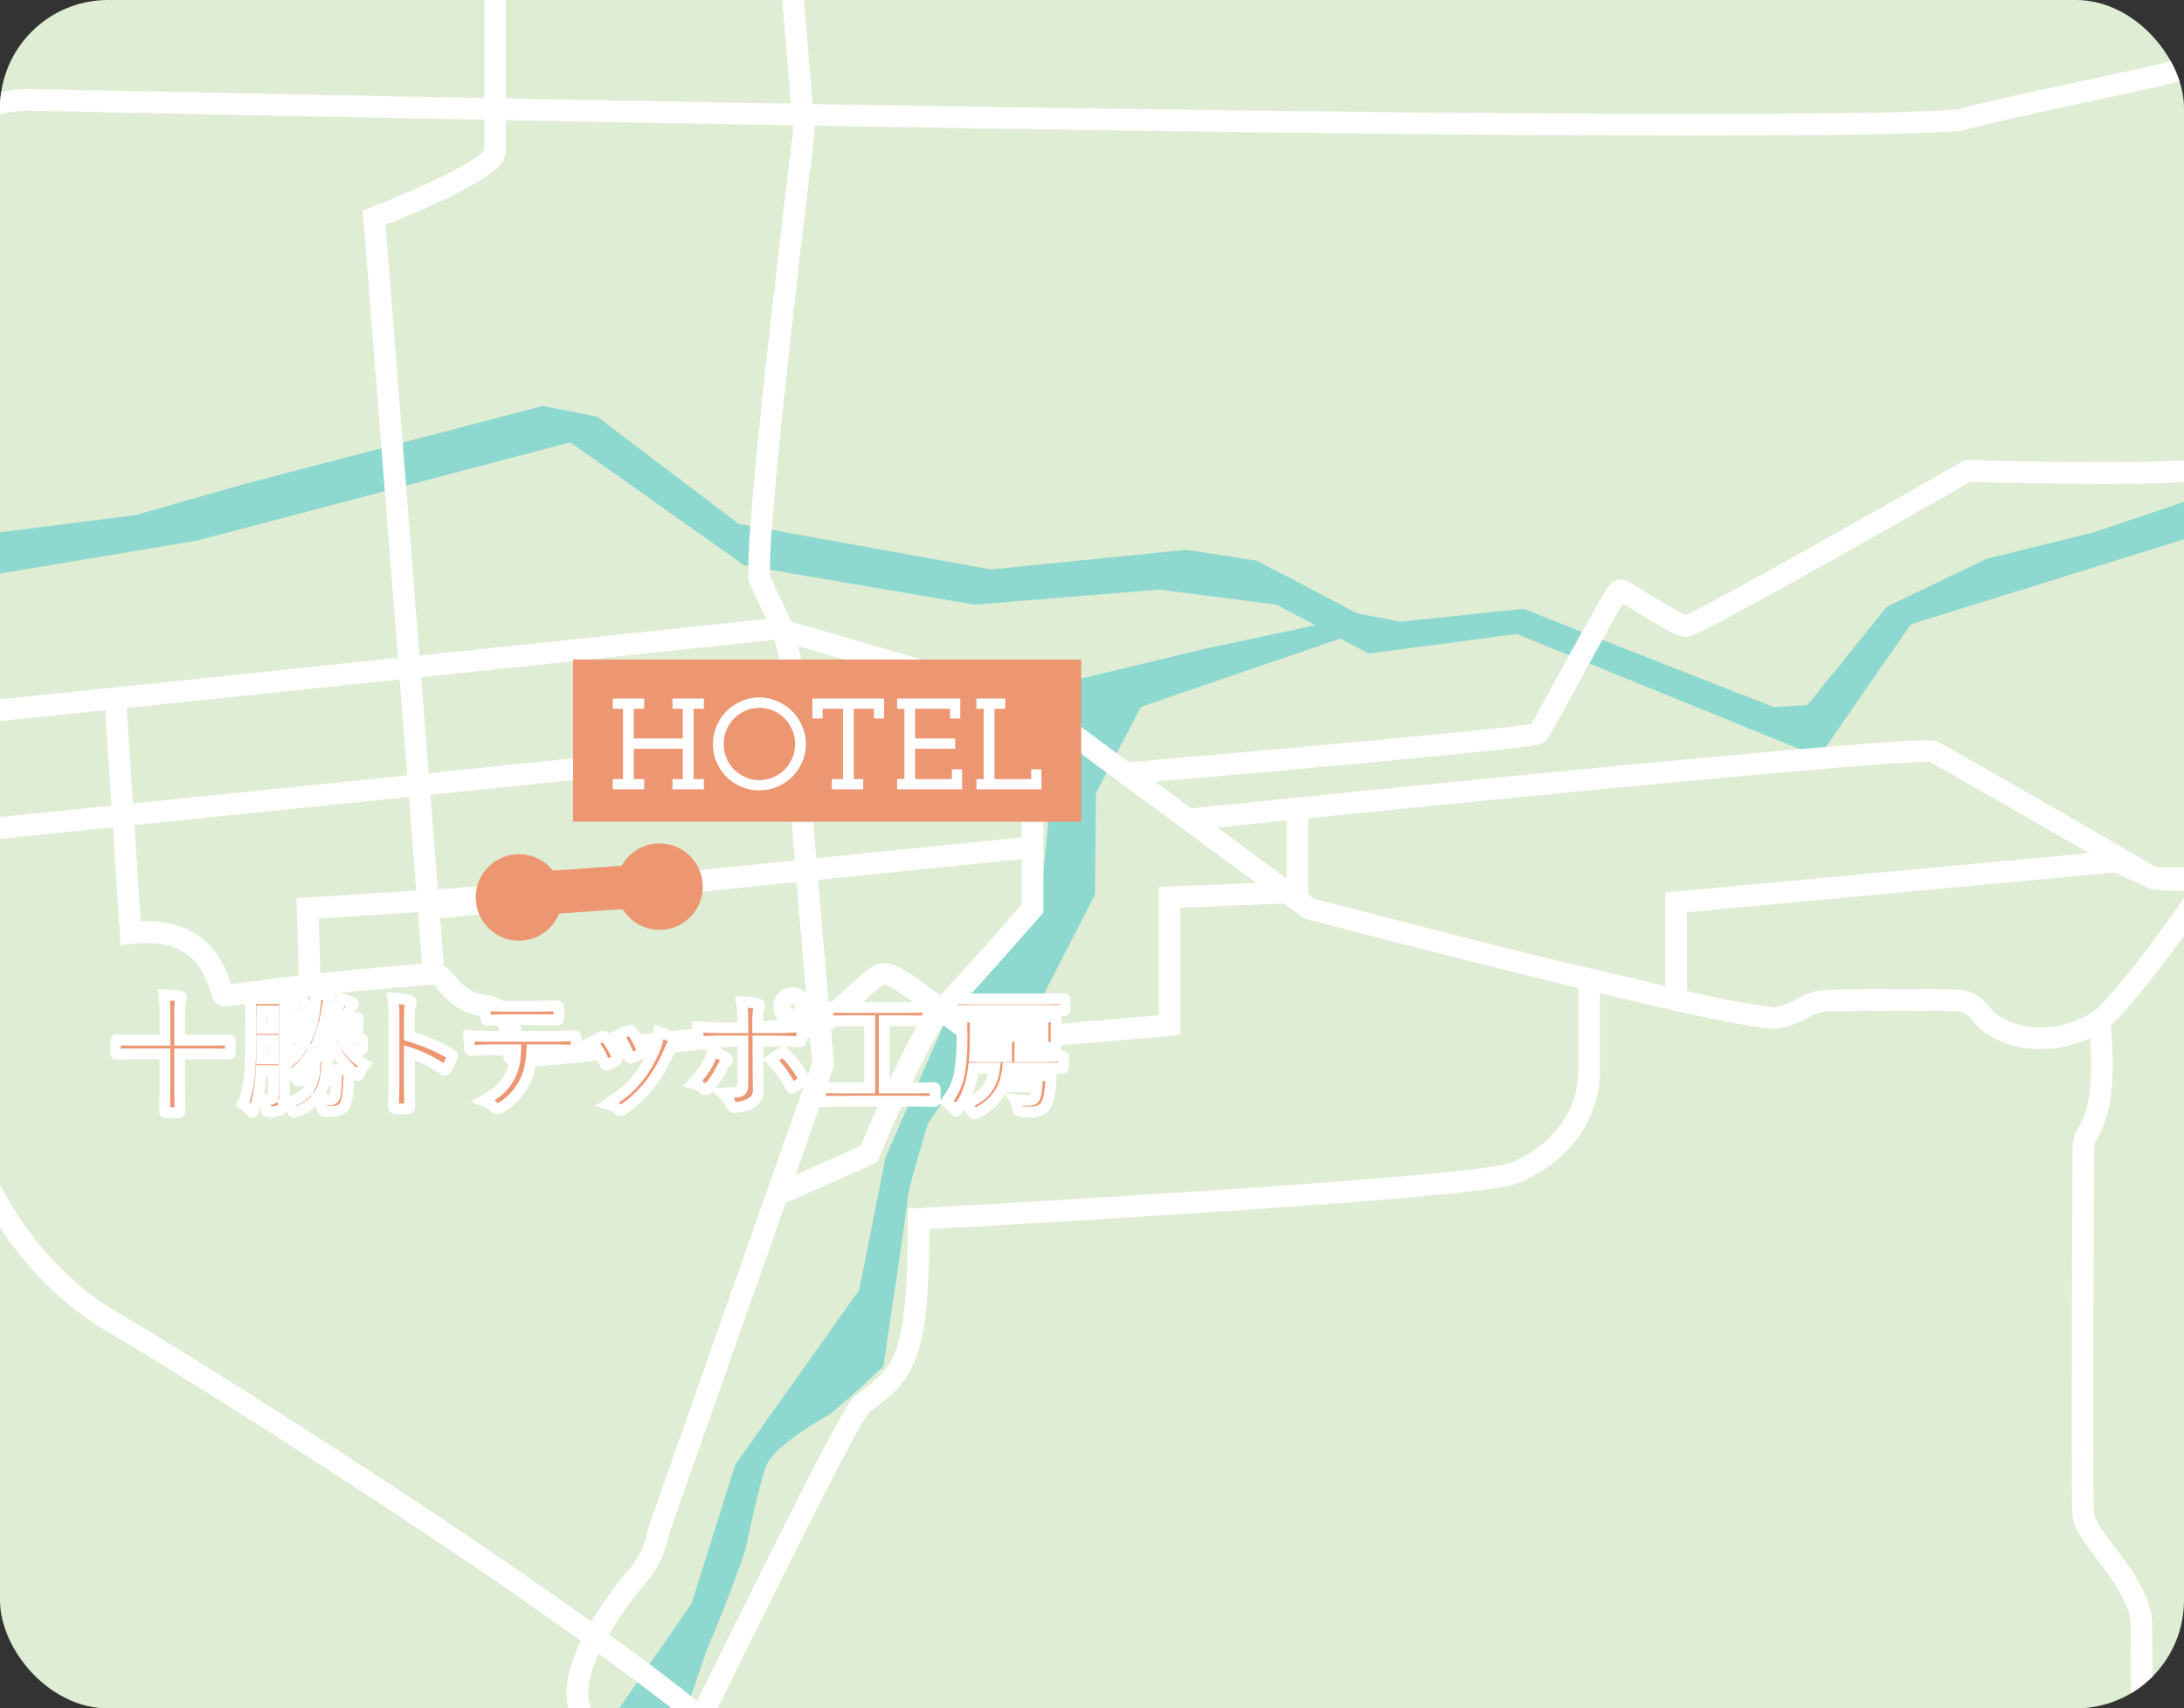 <svg width="202" height="158" fill="none" xmlns="http://www.w3.org/2000/svg"><rect width="100%" height="100%" fill="#333333" stroke="none"/><g clip-path="url(#a)"><rect width="202" height="158" rx="10" fill="#DEEDD4"/><path d="m-50.323 395.196 7.466-11.771 13.86-12.996 2.216-7.171 6.687-7.862 2.415-11.685-2.946-11.923 4.551-9.773 12.236-11.87 4.607-3.74 12.704-16.063 9.382-26.803-2.168-14.904-10.133-13.748.223-19.669 14.612-16.288 1.77-11.714 13.498-12.123 13.176-12.137 10.139-14.669 4.04-12.85 11.455-16.119 2.442-12.302 5.613-12.781 8.649-10.211 1.165-11.74.723-9.055 13.265-3.198 13.536-2.885 2.53.73-21.874 7.5-4.149 7.975-.092 9.39-5.169 10.056-5.212 3.713-5.05 7.355s-1.84 5.988-1.879 6.876c-.039.887-2.266 15.635-2.266 15.635s-4.298 4.063-5.251 4.601c-.953.538-4.849 2.801-5.574 4.586-.725 1.785-1.918 7.764-1.918 7.764s-1.437 4.189-3.195 8.326c-1.757 4.136-1.892 7.184-4.537 9.465-2.645 2.28-5.91 4.88-6.878 5.766-.968.885-2.35 2.911-5.937 5.498-3.587 2.586-8.22 6.905-8.22 6.905s-5.52 3.39-6.54 4.543c-1.021 1.154-2.62 1.702-3.264 2.563-.644.86-2.002 2.347-2.082 4.16-.08 1.814-.442 2.687-.563 5.427l-.268 6.058-14.276 15.104 2.113 16.139 9.435 14.954.648 13.637-8.752 26.252-14.22 21.138-16.56 17.439-1.069 24.155-7.143 11.786-5.117 8.859-5.036 7.046-8.207 6.597L-48.5 396.9l-1.828-1.588.005-.116Z" fill="#8DD8CF"/><path d="m-147.476 10.498 4.717 10.446 21.329 22.246 17.499 3.637 36.45 14.082 12.297 3.637 20.361-5.455 20.362-3.637L18.198 50l34.554-9.092L68.84 52.282l21.288 3.637 17.056-1.393 10.886 1.393 8.508 4.526 13.708-1.818L168.228 70l8.507-12.264 32.176-10.02 6.168.928 2.379 6.81 3.307 3.636-.968 4.527 35.038 28.63 77.615 105.348 1.895 8.627 17.983 10.446 5.242 12.264 16.531 11.8 6.169 18.648 22.423 11.139v-4.409l-21.939-13.113-5.202-15.863-16.128-11.838-3.306-12.264-19.394-9.054-5.201-17.255-31.732-42.247-13.225-23.175L258.625 89.5l-35.723-27.12-1.452-6.461-2.943-3.637-1.895-6.268-6.089-1.818-5.483 1.2-11.37 3.83-9.879 2.437-9.273 4.449-7.338 9.092-3.145.193-23.144-9.092-11.37 1.2-3.992-.774-9.273-4.875-6.532-1.006-18.063 1.819-23.346-4.217-13.063-9.904-5.04-1.006-27.78 7.273-9.879 2.824-23.789 3.018-9.676 2.012-17.66 2.244-13.87 5.416-6.089 1.045-6.975-4.45-37.659-12.922-16.813-3.443-17.459-19.963-5.685-7.699-2.096-12.11-2.54-11.103L-150.903-22-153-18.363l5.524 28.861Z" fill="#8DD8CF"/><path d="M-145.427 49.473s17.987 8.993 21.774 9.467c3.786.473 22.738 14.654 27.936 15.61 5.197.956 167.56-16.406 167.56-16.406l23.354 6.788 25.872 19.094s40.584 10.718 43.424 10.084c2.84-.635 2.206-1.581 5.367-1.581 3.626-.078 9.306-.078 11.483.008 1.61.388 1.695 1.212 2.528 1.903 3.058 2.537 8.709 1.893 11.389-1.042 7.154-7.816 13.253-19.406 18.895-25.143 4.905-4.988 50.329-23.444 62.106-28.178" stroke="#fff" stroke-width="2" stroke-miterlimit="10"/><path d="M109.701 75.808c13.765-1.41 67.966-6.915 69.107-6.303 1.306.7 19.567 11.142 20.24 11.682.672.54 17.238-.19 18.46.378 1.221.568 46.86 49.7 46.86 49.7l42.713 54.055c3.156 5.049 11.928 13.632 21.773 7.573 9.846-6.058 16.725-9.466 18.934-10.413M27.974 360.131c-14.522-3.786.625-25.872 3.153-29.346 2.527-3.475 16.093-43.859 12.94-54.907-3.152-11.038-.946-17.674-.312-23.979.634-6.305 15.147-43.859 19.88-53.326 4.733-9.466 11.994-22.095 10.414-29.981-1.572-7.885-54.585-41.019-63.74-46.386-9.154-5.368-12.619-15.156-13.253-16.728-.634-1.571-6.314-64.686-6.314-64.686l-5.68-17.352-3.635-8.52" stroke="#fff" stroke-width="2" stroke-miterlimit="10"/><path d="M60.472 370.866S40.279 347.2 38.698 346.253c-1.58-.947-31.05-13.651-31.05-13.651l2.963-5.595c-2.84-1.259-6.314-1.902-7.886-3.161-1.58-1.26-8.633-7.508-10.527-9.401-1.893-1.893 15.147-22.72 14.2-23.667-.946-.946-6.626-4.26-6.626-4.26s-3.787.852-5.207 0-8.993-8.046-8.993-8.046l-44.058-27.52h-5.68s-25.873-19.246-25.873-21.461c-.482-2.045-1.43-3.465-1.43-3.465-2.84-3.786-30.142-12.78-32.186-21.773-2.044-8.993 7.1-18.933 17.04-31.24 10.414-19.88 20.888-40.172 20.354-40.707-.535-.534-5.794-3.881-7.574-4.742-1.78-.862 3.787-4.734-1.268-7.574s-16.719-8.51-18.139-8.984c-1.42-.473-5.206 1.42-5.68.947-.473-.473-1.893-5.68 3.314-7.573 1.492-.543-1.262-7.89-3.787-10.887h-23.667" stroke="#fff" stroke-width="2" stroke-miterlimit="10"/><path d="m-84.743 182.489 36.04-79.094s2.205-8.633-1.581-13.367c-3.787-4.733-.947-8.207-.947-8.207L97.424 66.589" stroke="#fff" stroke-width="2" stroke-miterlimit="10"/><path d="M40.12 90.18 34.6 20.127s11.2-4.26 11.2-6.154V-1.173M57.644 228.298c8.78 2.697 92.177 30.417 94.07 31.24 1.893.823 6.901-20.58 11.322-24.679 4.421-4.099 18.933-15.582 21.461-21.518 2.527-5.936 13.253-32.13 13.566-34.023.312-1.894 0-25.248 0-29.034 0-3.787-5.169-8.132-5.368-10.101-.199-1.969 0-32.111 0-34.08 0-1.969 2.547-1.733 1.429-12.383" stroke="#fff" stroke-width="2" stroke-miterlimit="10"/><path d="M278.566 64.052s-46.387 0-48.715.804c-2.329.805-18.025 16.33-18.025 16.33h-12.78l-3.313-1.514-40.707 3.786v8.994l-8.047-1.894.001 8.464c-.033 4.701-3.314 8.103-7.101 9.523-3.786 1.42-54.906 4.184-54.906 4.184 0 13.329-1.42 14.276-5.207 17.116-1.58.634-32.66 65.793-32.66 65.793s-.947 5.207-1.42 8.52c-2.206 5.993-7.677 10.471-13.727 28.874-6.049 18.403-1.732 19.406.474 29.82 2.206 10.413.795 14.985-1.42 25.086-2.206 10.101-8.047 15.147-8.047 15.147l-12.354 23.913M63.2 81.565c-.786.312-34.753 2.442-34.753 2.442l.218 7.09s10.224-1.021 11.455-1.021c1.23 0 1.42 2.47 4.733 2.944 3.313.473 2.168 4.582 2.84 4.733.672.151 27.927-2.84 27.927-2.84 2.84-1.893 5-4.837 6.153-4.837 1.893 0 8.047 6.162 9.826 6.162l16.567-1.42V82.985l11.833-.474v-8.046" stroke="#fff" stroke-width="2" stroke-miterlimit="10"/><path d="m280.952 73.083-2.821-11.076-8.756.511-19.88-8.32-26.507-14.91s-15.383 3.786-20.827 4.26c-5.443.472-20.154 0-20.154 0s-25.087 14.35-26.034 14.35c-.946 0-5.68-3.313-6.153-3.313-.473 0-7.1 12.78-7.573 13.253-.359.36-25.766 2.624-38.227 3.698M61.42 164.02l-6.456-4.26c-4.212-2.973 1.06-10.584 4.1-14.124 1.561-1.827 1.864-4.081 1.864-4.081l15.213-43.177s-2.055-22.493-2.963-36.361c-.238-3.641-2.066-6.343-2.878-8.379-.813-2.035 4.062-41.558 4.062-41.558l-1.184-14.2" stroke="#fff" stroke-width="2" stroke-miterlimit="10"/><path d="m10.658 64.525 1.42 21.773c8.047-.946 8.16 5.775 8.634 5.775.473 0 7.573-.947 7.573-.947M97.394 66.986c-.631.631-1.893 3.219-1.893 8.52v8.52s-6.627 7.574-8.52 9.467c-1.894 1.893-6.627 13.253-6.627 13.253l-8.52 3.787M95.5 78.347l-55.853 5.68M-49.813 18.706c3.786 1.262 12.117 3.408 15.146 1.894C-30.88 18.706-2.48 9.24 2.253 9.24c3.787 0 155.885 3.47 178.92 1.893C185.591 9.87 195.941 7.914 202 6.4c7.573-1.894 14.2 0 15.146 0 .947 0 12.307 5.68 18.934 5.68 1.578-.632 5.301-1.894 7.573-1.894h96.56" stroke="#fff" stroke-width="2"/><path d="M63.2 81.565c-.402.16-9.442.793-18.2 1.374" stroke="#ED9672" stroke-width="4" stroke-miterlimit="10"/><path d="M53 61h47v15H53V61Z" fill="#ED9672"/><path d="M62.195 64.6h2.904v.948h-.948v6.504h.948V73h-2.904v-.948h.96v-2.808h-4.536v2.808h.96V73h-2.904v-.948h.948v-6.504h-.948V64.6h2.904v.948h-.96v2.748h4.536v-2.748h-.96V64.6Zm3.75 4.212c0-.584.111-1.136.335-1.656.224-.528.528-.988.912-1.38.392-.392.848-.7 1.368-.924a4.047 4.047 0 0 1 1.668-.348c.584 0 1.136.116 1.656.348.528.224.988.532 1.38.924.392.392.7.852.924 1.38.232.52.348 1.072.348 1.656 0 .592-.116 1.148-.348 1.668-.224.52-.532.976-.924 1.368a4.414 4.414 0 0 1-1.38.912 4.141 4.141 0 0 1-1.656.336 4.17 4.17 0 0 1-1.668-.336 4.452 4.452 0 0 1-1.368-.912 4.452 4.452 0 0 1-.912-1.368 4.17 4.17 0 0 1-.336-1.668Zm.995 0c0 .464.084.9.252 1.308.176.4.412.752.708 1.056.304.296.656.532 1.056.708.4.176.828.264 1.284.264.456 0 .884-.088 1.284-.264.4-.176.748-.412 1.044-.708.304-.304.54-.656.708-1.056.176-.408.264-.844.264-1.308 0-.464-.088-.896-.264-1.296a3.236 3.236 0 0 0-.708-1.068 3.291 3.291 0 0 0-1.044-.72 3.153 3.153 0 0 0-1.284-.264c-.456 0-.884.088-1.284.264-.4.176-.752.416-1.056.72-.296.304-.532.66-.708 1.068-.168.4-.252.832-.252 1.296Zm9.998 3.24h1.032v-6.504h-1.884v.9h-.948V64.6h6.636v1.848h-.948v-.9h-1.86v6.504h.876V73h-2.904v-.948Zm6.036 0h.672v-6.504h-.672V64.6h5.844v1.848h-.948v-.9h-3.228v2.748h3.708v.948h-3.708v2.808h3.396v-.9h.948V73h-6.012v-.948Zm7.336 0h.672v-6.504h-.672V64.6h2.664v.948h-.996v6.504h3.396v-.9h.948V73H90.31v-.948Z" fill="#fff"/><circle cx="61" cy="82" r="4" fill="#ED9672"/><circle cx="48" cy="83" r="4" fill="#ED9672"/><mask id="b" maskUnits="userSpaceOnUse" x="10" y="91" width="90" height="13" fill="#000"><path fill="#fff" d="M10 91h90v13H10z"/><path d="M15.162 92.016c.508.015.982.048 1.424.1.129.011.193.058.193.14a.669.669 0 0 1-.07.252c-.059.136-.088.56-.088 1.271v2.426h3.047l1.5-.023c.063 0 .102.007.117.023.012.016.018.05.018.106v1.048c0 .059-.008.096-.024.112-.011.011-.049.017-.111.017l-1.5-.023h-3.047v3.228l.024 2.092c0 .078-.043.117-.13.117h-1.142c-.066 0-.107-.007-.123-.023-.012-.012-.018-.043-.018-.094l.024-2.08v-3.24h-2.93l-1.511.023c-.063 0-.1-.007-.112-.023-.012-.016-.018-.05-.018-.106v-1.048c0-.063.008-.1.024-.112.016-.011.05-.017.106-.017l1.511.023h2.93v-2.379c0-.75-.031-1.353-.094-1.81Zm18.586 6.433c-.156.18-.305.436-.445.768-.07.168-.135.252-.194.252-.035 0-.119-.053-.252-.158-.808-.7-1.435-1.452-1.88-2.256h-1.97a7.674 7.674 0 0 1-1.44 1.863l1.359.023h.164c0-.05.008-.152.023-.304.012-.2.018-.364.018-.493 0-.16-.01-.324-.03-.492.47.04.817.076 1.044.112.152.023.228.08.228.17 0 .03-.027.082-.082.152-.05.066-.082.264-.094.592l-.023.263h.668l1.318-.023c.09 0 .135.049.135.146-.02.227-.035.522-.047.885-.043 1.094-.156 1.834-.34 2.221-.125.277-.35.461-.674.551-.175.047-.422.07-.738.07-.265 0-.441-.004-.527-.012-.102-.011-.166-.107-.194-.287-.062-.363-.146-.644-.252-.844.336.059.645.088.926.088.246 0 .406-.076.48-.228.102-.231.165-.762.188-1.594H30.04c-.168.754-.473 1.365-.914 1.834-.395.418-.934.762-1.617 1.031a1.921 1.921 0 0 1-.287.082c-.067 0-.143-.072-.229-.216a2.283 2.283 0 0 0-.539-.633c.77-.207 1.348-.487 1.735-.838.343-.317.59-.736.738-1.26l-1.36.023c-.078 0-.117-.044-.117-.134v-.78l-.351.3c-.121.097-.205.146-.252.146-.047 0-.12-.084-.217-.252a2.853 2.853 0 0 0-.334-.492v1.172l.023 1.681c0 .504-.1.84-.299 1.008-.183.141-.503.221-.96.24-.09.008-.15.012-.182.012-.098 0-.162-.026-.193-.076a1.339 1.339 0 0 1-.077-.282 3.156 3.156 0 0 0-.304-.814c.218.02.396.029.533.029.059 0 .113-.002.164-.006.184-.011.275-.144.275-.398v-2.268H24.15c-.074 1.497-.294 2.707-.662 3.633-.043.137-.093.205-.152.205s-.127-.052-.205-.158c-.227-.285-.455-.492-.686-.621.282-.59.479-1.338.592-2.244.102-.848.152-1.992.152-3.434v-1.95l-.023-1.987c0-.063.008-.1.023-.111.016-.012.053-.018.112-.018l.967.023h.925l.99-.023c.067 0 .106.008.118.023.012.016.017.051.017.106l-.023 1.986v4.078a5.412 5.412 0 0 0 1.488-1.465c-.316.004-.596.01-.838.018l-.252.006c-.066 0-.105-.008-.117-.024-.012-.015-.017-.05-.017-.105v-.785c0-.063.007-.1.023-.112.016-.011.053-.017.111-.017.262 0 .71.008 1.342.023l.31.012c.13-.289.25-.61.364-.96h-.135l-1.558.022c-.063 0-.102-.007-.118-.023-.011-.015-.017-.05-.017-.105v-.745c0-.07.01-.113.03-.128.01-.012.046-.018.105-.018l1.558.023h.41c.067-.28.121-.629.164-1.042.043-.352.065-.624.065-.815 0-.102-.004-.213-.012-.334.418.024.797.059 1.137.106.137.023.205.076.205.158 0 .023-.027.09-.082.199-.066.11-.127.35-.182.72a9.939 9.939 0 0 1-.193 1.008h.686c.187-.312.382-.71.585-1.195a2.27 2.27 0 0 0 .194-.592c.3.082.62.19.96.323.114.05.17.11.17.181 0 .063-.034.123-.105.182-.082.07-.164.174-.246.31a6.751 6.751 0 0 1-.48.791l1.142-.023c.063 0 .1.01.111.03.012.015.018.054.018.117v.744c0 .062-.008.1-.023.111-.016.012-.051.017-.106.017l-1.558-.023h-.24c.152.41.29.73.415.961l.446-.012c.633-.015 1.08-.023 1.342-.023.081 0 .123.043.123.129v.785c0 .086-.042.129-.123.129l-.153-.006a69.47 69.47 0 0 0-1.02-.018 5.096 5.096 0 0 0 1.524 1.383Zm-9.55-.515h1.077v-1.717H24.21v.24c0 .688-.004 1.18-.012 1.477Zm1.077-4.442H24.21v1.63h1.066v-1.63Zm4.202 2.602h1.043a8.589 8.589 0 0 1-.323-.973H29.8a13.5 13.5 0 0 1-.322.973Zm-2.45-3.252a.234.234 0 0 1-.035-.1c0-.039.049-.076.147-.111l.597-.217a.37.37 0 0 1 .106-.023c.047 0 .092.035.135.105.21.328.404.7.58 1.113a.278.278 0 0 1 .017.082c0 .051-.05.092-.152.123l-.65.229a.406.406 0 0 1-.13.041c-.038 0-.072-.041-.099-.123a4.967 4.967 0 0 0-.516-1.12Zm10.84 2.988c1.508.473 2.78 1.018 3.815 1.635.105.054.158.123.158.205a.288.288 0 0 1-.024.105c-.148.375-.32.723-.515 1.043-.051.09-.104.135-.158.135a.199.199 0 0 1-.135-.059c-1.125-.722-2.176-1.236-3.153-1.54v2.654c0 .437.016 1.221.047 2.349v.036c0 .097-.072.146-.217.146a7.998 7.998 0 0 1-1.066 0c-.152 0-.228-.06-.228-.182.03-.773.047-1.56.047-2.36V94.09c0-.73-.04-1.322-.118-1.776.703.047 1.203.112 1.5.194.153.031.229.1.229.205a.621.621 0 0 1-.1.275c-.054.106-.082.48-.082 1.125v1.717Zm11.326 1.26c-.039.73-.115 1.326-.228 1.787-.102.43-.262.854-.48 1.271a5.566 5.566 0 0 1-1.02 1.395 5.55 5.55 0 0 1-1.09.873c-.152.098-.272.146-.357.146a.353.353 0 0 1-.252-.117c-.258-.257-.616-.47-1.073-.638.645-.348 1.153-.692 1.524-1.032.348-.32.636-.689.867-1.107.226-.402.383-.815.469-1.236.07-.34.117-.788.14-1.342h-2.279c-.383 0-.982.023-1.799.07-.09.012-.142-.064-.158-.228a6.7 6.7 0 0 1-.094-1.149c.45.04 1.13.059 2.04.059h5.39c.855 0 1.635-.024 2.338-.07.086 0 .129.08.129.24.008.082.012.236.012.463 0 .222-.004.375-.012.457 0 .136-.059.205-.176.205a62.617 62.617 0 0 0-2.28-.047h-1.61ZM44.828 93c.7.04 1.363.059 1.992.059h2.69c.82 0 1.494-.016 2.021-.047.098 0 .147.076.147.228a5.474 5.474 0 0 1 0 .873c0 .153-.053.229-.158.229a56.078 56.078 0 0 0-2.01-.035h-2.69c-.226 0-.795.015-1.705.046-.125 0-.193-.068-.205-.205-.012-.109-.025-.296-.04-.562L44.827 93Zm9.932 3.346c.234-.13.55-.287.949-.475a.292.292 0 0 1 .129-.035c.062 0 .123.039.181.117.481.606.825 1.197 1.032 1.775.031.114.047.174.047.182 0 .05-.047.108-.141.17-.25.145-.508.268-.773.37a.289.289 0 0 1-.106.023c-.082 0-.146-.063-.193-.188a7.002 7.002 0 0 0-1.125-1.94Zm2.414-.61c.511-.242.832-.388.96-.44a.282.282 0 0 1 .124-.034c.066 0 .129.043.187.129.399.52.707 1.103.926 1.752.02.058.03.105.03.14 0 .067-.051.127-.153.182-.23.133-.506.256-.826.369a.23.23 0 0 1-.076.018c-.063 0-.117-.065-.164-.194-.293-.754-.63-1.394-1.008-1.922Zm3.78-.287c.605.188 1.052.38 1.34.574.106.079.16.147.16.206 0 .066-.044.138-.13.216-.097.082-.218.286-.363.61-.52 1.23-1.123 2.295-1.81 3.193-.747.953-1.57 1.727-2.473 2.32-.117.086-.213.129-.287.129a.263.263 0 0 1-.194-.082c-.265-.215-.605-.383-1.02-.504.774-.511 1.374-.955 1.8-1.33a8.273 8.273 0 0 0 1.078-1.166 11.1 11.1 0 0 0 1.623-2.894c.144-.418.236-.842.275-1.272Zm7.751-.398v-.563c0-.793-.045-1.408-.135-1.845.684.058 1.18.117 1.489.175.144.032.216.092.216.182a.506.506 0 0 1-.07.217c-.082.152-.123.552-.123 1.201v.633h1.477c.457 0 1.273-.026 2.449-.076h.023c.09 0 .135.064.135.193.004.144.006.273.006.387 0 .199-.006.382-.018.55-.015.16-.072.237-.17.229a99.77 99.77 0 0 0-2.472-.059H70.1l.011 2.426.024 2.086c0 .582-.237.994-.71 1.236-.444.25-.956.383-1.534.399-.125 0-.221-.084-.288-.252a2.94 2.94 0 0 0-.808-1.084c.8 0 1.346-.047 1.635-.141.183-.082.275-.257.275-.527v-4.143h-1.887c-.726 0-1.418.028-2.074.082-.105 0-.158-.08-.158-.24a26.482 26.482 0 0 1-.047-1.148c.711.054 1.463.082 2.256.082h1.91Zm-2.842 2.185c.512.16.928.344 1.248.551.121.082.182.158.182.229 0 .058-.045.123-.135.193-.105.086-.205.22-.299.404-.394.809-.837 1.479-1.33 2.01-.09.094-.168.141-.234.141a.375.375 0 0 1-.188-.071c-.41-.269-.75-.437-1.02-.504.626-.648 1.11-1.308 1.454-1.98.16-.29.268-.613.322-.973Zm5.461.768.504-.358.41-.287a.254.254 0 0 1 .153-.064c.062 0 .123.037.181.111.535.457 1.108 1.19 1.717 2.197.043.07.064.13.064.176 0 .063-.04.127-.122.194-.176.168-.444.369-.803.603-.07.043-.121.065-.153.065-.043 0-.084-.037-.123-.112-.527-.984-1.136-1.826-1.828-2.525Zm1.992-6.194c.387 0 .707.141.961.422.223.243.334.532.334.868 0 .382-.142.7-.427.955a1.25 1.25 0 0 1-.868.328c-.386 0-.707-.14-.96-.422a1.23 1.23 0 0 1-.334-.861c0-.399.142-.723.427-.973.242-.211.532-.316.867-.316Zm0 .575a.683.683 0 0 0-.533.228.709.709 0 0 0-.176.487.688.688 0 0 0 .709.709.683.683 0 0 0 .534-.229.701.701 0 0 0 .175-.48.69.69 0 0 0-.709-.715Zm4.225 9.457-1.512.023c-.062 0-.1-.008-.111-.023-.012-.016-.018-.051-.018-.106v-1.007c0-.067.008-.106.024-.118.015-.011.05-.017.105-.017l1.512.023h2.895v-6.21h-2.11l-1.623.023c-.062 0-.1-.008-.111-.024-.012-.015-.018-.05-.018-.105v-1.014c0-.062.008-.1.024-.111.015-.012.05-.018.105-.018l1.623.024h5.754l1.611-.024c.063 0 .1.008.112.024.011.015.017.05.017.105v1.014c0 .062-.007.1-.023.111-.016.012-.05.018-.106.018l-1.61-.024h-2.292v6.211h3.059l1.511-.023c.063 0 .102.008.118.023.011.016.017.053.017.112v1.007c0 .059-.008.096-.023.112-.012.011-.05.017-.112.017l-1.511-.023H77.54Zm19.043-4.114 1.658-.023c.063 0 .1.008.111.023.012.02.018.06.018.118v.82c0 .059-.008.096-.023.111-.012.012-.047.018-.106.018l-1.658-.023h-3.38a6.16 6.16 0 0 1-.124.72h2.736l1.26-.011c.098 0 .147.04.147.123v.035l-.07.838c-.087.875-.235 1.47-.446 1.787-.277.39-.734.586-1.371.586-.086 0-.354-.008-.803-.024-.176-.008-.285-.035-.328-.082-.035-.043-.07-.156-.105-.34a2.536 2.536 0 0 0-.252-.726c.441.062.865.093 1.271.093.29 0 .475-.072.557-.216.101-.188.177-.543.228-1.067H92.77c-.09.227-.205.444-.345.651-.48.75-1.17 1.338-2.069 1.763-.14.063-.224.094-.252.094-.05 0-.134-.092-.251-.275a2.503 2.503 0 0 0-.575-.616c1.012-.378 1.733-.921 2.162-1.628.282-.461.465-1.03.551-1.706h-.527l-1.43.012c-.035.313-.096.678-.181 1.096-.243 1.019-.645 1.914-1.208 2.683-.097.145-.17.217-.216.217-.035 0-.115-.076-.24-.228a2.599 2.599 0 0 0-.674-.656 5.724 5.724 0 0 0 1.213-2.596c.167-.922.251-2.045.251-3.37l-.023-1.728c0-.07.01-.113.03-.129.015-.011.054-.017.117-.017l1.652.023h5.162l1.64-.023c.071 0 .114.007.13.023.011.02.017.06.017.123l-.023.803v.908l.023.803c0 .07-.01.113-.03.129-.015.012-.054.017-.116.017l-1.641-.023h-1.588v.89h2.256Zm-.117-1.886v-.78h-6.264v.78h6.264Zm-6.323 1.875c.168.008.608.011 1.319.011h1.64v-.89h-2.912c0 .184-.015.477-.047.879Zm-.351-4.272-1.547.024c-.062 0-.102-.008-.117-.024-.012-.015-.018-.05-.018-.105v-.832c0-.067.01-.108.03-.123.011-.012.046-.018.105-.018l1.547.024h7.043l1.523-.024c.07 0 .114.01.13.03.011.015.017.052.017.11v.833c0 .062-.01.1-.03.111-.015.012-.054.018-.117.018l-1.523-.024h-7.043Z"/></mask><path d="M15.162 92.016c.508.015.982.048 1.424.1.129.011.193.058.193.14a.669.669 0 0 1-.07.252c-.059.136-.088.56-.088 1.271v2.426h3.047l1.5-.023c.063 0 .102.007.117.023.012.016.018.05.018.106v1.048c0 .059-.008.096-.024.112-.011.011-.049.017-.111.017l-1.5-.023h-3.047v3.228l.024 2.092c0 .078-.043.117-.13.117h-1.142c-.066 0-.107-.007-.123-.023-.012-.012-.018-.043-.018-.094l.024-2.08v-3.24h-2.93l-1.511.023c-.063 0-.1-.007-.112-.023-.012-.016-.018-.05-.018-.106v-1.048c0-.063.008-.1.024-.112.016-.011.05-.017.106-.017l1.511.023h2.93v-2.379c0-.75-.031-1.353-.094-1.81Zm18.586 6.433c-.156.18-.305.436-.445.768-.07.168-.135.252-.194.252-.035 0-.119-.053-.252-.158-.808-.7-1.435-1.452-1.88-2.256h-1.97a7.674 7.674 0 0 1-1.44 1.863l1.359.023h.164c0-.05.008-.152.023-.304.012-.2.018-.364.018-.493 0-.16-.01-.324-.03-.492.47.04.817.076 1.044.112.152.023.228.08.228.17 0 .03-.027.082-.082.152-.05.066-.082.264-.094.592l-.023.263h.668l1.318-.023c.09 0 .135.049.135.146-.02.227-.035.522-.047.885-.043 1.094-.156 1.834-.34 2.221-.125.277-.35.461-.674.551-.175.047-.422.07-.738.07-.265 0-.441-.004-.527-.012-.102-.011-.166-.107-.194-.287-.062-.363-.146-.644-.252-.844.336.059.645.088.926.088.246 0 .406-.076.48-.228.102-.231.165-.762.188-1.594H30.04c-.168.754-.473 1.365-.914 1.834-.395.418-.934.762-1.617 1.031a1.921 1.921 0 0 1-.287.082c-.067 0-.143-.072-.229-.216a2.283 2.283 0 0 0-.539-.633c.77-.207 1.348-.487 1.735-.838.343-.317.59-.736.738-1.26l-1.36.023c-.078 0-.117-.044-.117-.134v-.78l-.351.3c-.121.097-.205.146-.252.146-.047 0-.12-.084-.217-.252a2.853 2.853 0 0 0-.334-.492v1.172l.023 1.681c0 .504-.1.84-.299 1.008-.183.141-.503.221-.96.24-.09.008-.15.012-.182.012-.098 0-.162-.026-.193-.076a1.339 1.339 0 0 1-.077-.282 3.156 3.156 0 0 0-.304-.814c.218.02.396.029.533.029.059 0 .113-.002.164-.006.184-.011.275-.144.275-.398v-2.268H24.15c-.074 1.497-.294 2.707-.662 3.633-.043.137-.093.205-.152.205s-.127-.052-.205-.158c-.227-.285-.455-.492-.686-.621.282-.59.479-1.338.592-2.244.102-.848.152-1.992.152-3.434v-1.95l-.023-1.987c0-.063.008-.1.023-.111.016-.012.053-.018.112-.018l.967.023h.925l.99-.023c.067 0 .106.008.118.023.012.016.017.051.017.106l-.023 1.986v4.078a5.412 5.412 0 0 0 1.488-1.465c-.316.004-.596.01-.838.018l-.252.006c-.066 0-.105-.008-.117-.024-.012-.015-.017-.05-.017-.105v-.785c0-.063.007-.1.023-.112.016-.011.053-.017.111-.017.262 0 .71.008 1.342.023l.31.012c.13-.289.25-.61.364-.96h-.135l-1.558.022c-.063 0-.102-.007-.118-.023-.011-.015-.017-.05-.017-.105v-.745c0-.07.01-.113.03-.128.01-.012.046-.018.105-.018l1.558.023h.41c.067-.28.121-.629.164-1.042.043-.352.065-.624.065-.815 0-.102-.004-.213-.012-.334.418.024.797.059 1.137.106.137.023.205.076.205.158 0 .023-.027.09-.082.199-.066.11-.127.35-.182.72a9.939 9.939 0 0 1-.193 1.008h.686c.187-.312.382-.71.585-1.195a2.27 2.27 0 0 0 .194-.592c.3.082.62.19.96.323.114.05.17.11.17.181 0 .063-.034.123-.105.182-.082.07-.164.174-.246.31a6.751 6.751 0 0 1-.48.791l1.142-.023c.063 0 .1.01.111.03.012.015.018.054.018.117v.744c0 .062-.008.1-.023.111-.016.012-.051.017-.106.017l-1.558-.023h-.24c.152.41.29.73.415.961l.446-.012c.633-.015 1.08-.023 1.342-.023.081 0 .123.043.123.129v.785c0 .086-.042.129-.123.129l-.153-.006a69.47 69.47 0 0 0-1.02-.018 5.096 5.096 0 0 0 1.524 1.383Zm-9.55-.515h1.077v-1.717H24.21v.24c0 .688-.004 1.18-.012 1.477Zm1.077-4.442H24.21v1.63h1.066v-1.63Zm4.202 2.602h1.043a8.589 8.589 0 0 1-.323-.973H29.8a13.5 13.5 0 0 1-.322.973Zm-2.45-3.252a.234.234 0 0 1-.035-.1c0-.039.049-.076.147-.111l.597-.217a.37.37 0 0 1 .106-.023c.047 0 .092.035.135.105.21.328.404.7.58 1.113a.278.278 0 0 1 .017.082c0 .051-.05.092-.152.123l-.65.229a.406.406 0 0 1-.13.041c-.038 0-.072-.041-.099-.123a4.967 4.967 0 0 0-.516-1.12Zm10.84 2.988c1.508.473 2.78 1.018 3.815 1.635.105.054.158.123.158.205a.288.288 0 0 1-.024.105c-.148.375-.32.723-.515 1.043-.051.09-.104.135-.158.135a.199.199 0 0 1-.135-.059c-1.125-.722-2.176-1.236-3.153-1.54v2.654c0 .437.016 1.221.047 2.349v.036c0 .097-.072.146-.217.146a7.998 7.998 0 0 1-1.066 0c-.152 0-.228-.06-.228-.182.03-.773.047-1.56.047-2.36V94.09c0-.73-.04-1.322-.118-1.776.703.047 1.203.112 1.5.194.153.031.229.1.229.205a.621.621 0 0 1-.1.275c-.054.106-.082.48-.082 1.125v1.717Zm11.326 1.26c-.039.73-.115 1.326-.228 1.787-.102.43-.262.854-.48 1.271a5.566 5.566 0 0 1-1.02 1.395 5.55 5.55 0 0 1-1.09.873c-.152.098-.272.146-.357.146a.353.353 0 0 1-.252-.117c-.258-.257-.616-.47-1.073-.638.645-.348 1.153-.692 1.524-1.032.348-.32.636-.689.867-1.107.226-.402.383-.815.469-1.236.07-.34.117-.788.14-1.342h-2.279c-.383 0-.982.023-1.799.07-.09.012-.142-.064-.158-.228a6.7 6.7 0 0 1-.094-1.149c.45.04 1.13.059 2.04.059h5.39c.855 0 1.635-.024 2.338-.07.086 0 .129.08.129.24.008.082.012.236.012.463 0 .222-.004.375-.012.457 0 .136-.059.205-.176.205a62.617 62.617 0 0 0-2.28-.047h-1.61ZM44.828 93c.7.04 1.363.059 1.992.059h2.69c.82 0 1.494-.016 2.021-.047.098 0 .147.076.147.228a5.474 5.474 0 0 1 0 .873c0 .153-.053.229-.158.229a56.078 56.078 0 0 0-2.01-.035h-2.69c-.226 0-.795.015-1.705.046-.125 0-.193-.068-.205-.205-.012-.109-.025-.296-.04-.562L44.827 93Zm9.932 3.346c.234-.13.55-.287.949-.475a.292.292 0 0 1 .129-.035c.062 0 .123.039.181.117.481.606.825 1.197 1.032 1.775.031.114.047.174.047.182 0 .05-.047.108-.141.17-.25.145-.508.268-.773.37a.289.289 0 0 1-.106.023c-.082 0-.146-.063-.193-.188a7.002 7.002 0 0 0-1.125-1.94Zm2.414-.61c.511-.242.832-.388.96-.44a.282.282 0 0 1 .124-.034c.066 0 .129.043.187.129.399.52.707 1.103.926 1.752.02.058.03.105.03.14 0 .067-.051.127-.153.182-.23.133-.506.256-.826.369a.23.23 0 0 1-.076.018c-.063 0-.117-.065-.164-.194-.293-.754-.63-1.394-1.008-1.922Zm3.78-.287c.605.188 1.052.38 1.34.574.106.079.16.147.16.206 0 .066-.044.138-.13.216-.097.082-.218.286-.363.61-.52 1.23-1.123 2.295-1.81 3.193-.747.953-1.57 1.727-2.473 2.32-.117.086-.213.129-.287.129a.263.263 0 0 1-.194-.082c-.265-.215-.605-.383-1.02-.504.774-.511 1.374-.955 1.8-1.33a8.273 8.273 0 0 0 1.078-1.166 11.1 11.1 0 0 0 1.623-2.894c.144-.418.236-.842.275-1.272Zm7.751-.398v-.563c0-.793-.045-1.408-.135-1.845.684.058 1.18.117 1.489.175.144.032.216.092.216.182a.506.506 0 0 1-.07.217c-.082.152-.123.552-.123 1.201v.633h1.477c.457 0 1.273-.026 2.449-.076h.023c.09 0 .135.064.135.193.004.144.006.273.006.387 0 .199-.006.382-.018.55-.015.16-.072.237-.17.229a99.77 99.77 0 0 0-2.472-.059H70.1l.011 2.426.024 2.086c0 .582-.237.994-.71 1.236-.444.25-.956.383-1.534.399-.125 0-.221-.084-.288-.252a2.94 2.94 0 0 0-.808-1.084c.8 0 1.346-.047 1.635-.141.183-.082.275-.257.275-.527v-4.143h-1.887c-.726 0-1.418.028-2.074.082-.105 0-.158-.08-.158-.24a26.482 26.482 0 0 1-.047-1.148c.711.054 1.463.082 2.256.082h1.91Zm-2.842 2.185c.512.16.928.344 1.248.551.121.082.182.158.182.229 0 .058-.045.123-.135.193-.105.086-.205.22-.299.404-.394.809-.837 1.479-1.33 2.01-.09.094-.168.141-.234.141a.375.375 0 0 1-.188-.071c-.41-.269-.75-.437-1.02-.504.626-.648 1.11-1.308 1.454-1.98.16-.29.268-.613.322-.973Zm5.461.768.504-.358.41-.287a.254.254 0 0 1 .153-.064c.062 0 .123.037.181.111.535.457 1.108 1.19 1.717 2.197.043.07.064.13.064.176 0 .063-.04.127-.122.194-.176.168-.444.369-.803.603-.07.043-.121.065-.153.065-.043 0-.084-.037-.123-.112-.527-.984-1.136-1.826-1.828-2.525Zm1.992-6.194c.387 0 .707.141.961.422.223.243.334.532.334.868 0 .382-.142.7-.427.955a1.25 1.25 0 0 1-.868.328c-.386 0-.707-.14-.96-.422a1.23 1.23 0 0 1-.334-.861c0-.399.142-.723.427-.973.242-.211.532-.316.867-.316Zm0 .575a.683.683 0 0 0-.533.228.709.709 0 0 0-.176.487.688.688 0 0 0 .709.709.683.683 0 0 0 .534-.229.701.701 0 0 0 .175-.48.69.69 0 0 0-.709-.715Zm4.225 9.457-1.512.023c-.062 0-.1-.008-.111-.023-.012-.016-.018-.051-.018-.106v-1.007c0-.067.008-.106.024-.118.015-.011.05-.017.105-.017l1.512.023h2.895v-6.21h-2.11l-1.623.023c-.062 0-.1-.008-.111-.024-.012-.015-.018-.05-.018-.105v-1.014c0-.062.008-.1.024-.111.015-.012.05-.018.105-.018l1.623.024h5.754l1.611-.024c.063 0 .1.008.112.024.011.015.017.05.017.105v1.014c0 .062-.007.1-.023.111-.016.012-.05.018-.106.018l-1.61-.024h-2.292v6.211h3.059l1.511-.023c.063 0 .102.008.118.023.011.016.017.053.017.112v1.007c0 .059-.008.096-.023.112-.012.011-.05.017-.112.017l-1.511-.023H77.54Zm19.043-4.114 1.658-.023c.063 0 .1.008.111.023.012.02.018.06.018.118v.82c0 .059-.008.096-.023.111-.012.012-.047.018-.106.018l-1.658-.023h-3.38a6.16 6.16 0 0 1-.124.72h2.736l1.26-.011c.098 0 .147.04.147.123v.035l-.07.838c-.087.875-.235 1.47-.446 1.787-.277.39-.734.586-1.371.586-.086 0-.354-.008-.803-.024-.176-.008-.285-.035-.328-.082-.035-.043-.07-.156-.105-.34a2.536 2.536 0 0 0-.252-.726c.441.062.865.093 1.271.093.29 0 .475-.072.557-.216.101-.188.177-.543.228-1.067H92.77c-.09.227-.205.444-.345.651-.48.75-1.17 1.338-2.069 1.763-.14.063-.224.094-.252.094-.05 0-.134-.092-.251-.275a2.503 2.503 0 0 0-.575-.616c1.012-.378 1.733-.921 2.162-1.628.282-.461.465-1.03.551-1.706h-.527l-1.43.012c-.035.313-.096.678-.181 1.096-.243 1.019-.645 1.914-1.208 2.683-.097.145-.17.217-.216.217-.035 0-.115-.076-.24-.228a2.599 2.599 0 0 0-.674-.656 5.724 5.724 0 0 0 1.213-2.596c.167-.922.251-2.045.251-3.37l-.023-1.728c0-.07.01-.113.03-.129.015-.011.054-.017.117-.017l1.652.023h5.162l1.64-.023c.071 0 .114.007.13.023.011.02.017.06.017.123l-.023.803v.908l.023.803c0 .07-.01.113-.03.129-.015.012-.054.017-.116.017l-1.641-.023h-1.588v.89h2.256Zm-.117-1.886v-.78h-6.264v.78h6.264Zm-6.323 1.875c.168.008.608.011 1.319.011h1.64v-.89h-2.912c0 .184-.015.477-.047.879Zm-.351-4.272-1.547.024c-.062 0-.102-.008-.117-.024-.012-.015-.018-.05-.018-.105v-.832c0-.067.01-.108.03-.123.011-.012.046-.018.105-.018l1.547.024h7.043l1.523-.024c.07 0 .114.01.13.03.011.015.017.052.017.11v.833c0 .062-.01.1-.03.111-.015.012-.054.018-.117.018l-1.523-.024h-7.043Z" fill="#ED9672"/><path d="m15.162 92.016.015-.5-.59-.018.08.585.495-.067Zm1.424.1-.057.496.012.001.045-.498Zm.123.392-.457-.203-.003.006.46.197Zm-.088 3.697h-.5v.5h.5v-.5Zm3.047 0v.5h.008l-.008-.5Zm1.5-.023v-.5h-.008l.008.5Zm.117.023.4-.3-.021-.028-.025-.025-.354.353Zm-.117 1.283-.008.5h.008v-.5Zm-1.5-.023.008-.5h-.008v.5Zm-3.047 0v-.5h-.5v.5h.5Zm0 3.228h-.5v.006l.5-.006Zm.024 2.092h.5v-.005l-.5.005Zm-1.413 0-.5-.005v.005h.5Zm.024-2.08.5.006v-.006h-.5Zm0-3.24h.5v-.5h-.5v.5Zm-2.93 0v-.5h-.008l.008.5Zm-1.511.023v.5h.007l-.007-.5Zm0-1.306.007-.5h-.007v.5Zm1.511.023-.008.5h.008v-.5Zm2.93 0v.5h.5v-.5h-.5Zm-.094-4.19-.015.5c.495.016.956.048 1.382.097l.057-.497.057-.496a17.588 17.588 0 0 0-1.466-.103l-.015.5Zm1.424.1-.045.498c.025.002-.031.004-.104-.05a.384.384 0 0 1-.158-.307h1a.612.612 0 0 0-.254-.501.783.783 0 0 0-.394-.138l-.045.498Zm.193.14h-.5a.18.18 0 0 1 .002-.027v.003a.557.557 0 0 1-.029.074l.457.203.457.203c.055-.124.113-.286.113-.455h-.5Zm-.07.253-.46-.197c-.04.093-.06.194-.072.276-.014.09-.025.193-.033.307-.015.228-.023.525-.023.885h1c0-.35.007-.62.02-.816.008-.098.016-.17.024-.221.009-.06.014-.062.004-.037l-.46-.197Zm-.088 1.271h-.5v2.426h1V93.78h-.5Zm0 2.426v.5h3.047v-1h-3.047v.5Zm3.047 0 .008.5 1.5-.023-.008-.5-.008-.5-1.5.023.008.5Zm1.5-.023v.5c.015 0 .004 0-.022-.004a.45.45 0 0 1-.215-.12l.354-.353.354-.353a.576.576 0 0 0-.297-.155.895.895 0 0 0-.174-.015v.5Zm.117.023-.4.3a.443.443 0 0 1-.08-.18c-.003-.02-.002-.027-.002-.014h1a.911.911 0 0 0-.012-.15.584.584 0 0 0-.106-.256l-.4.3Zm.018.106h-.5v1.048h1v-1.048h-.5Zm0 1.048h-.5c0 .012-.001-.002.005-.03a.451.451 0 0 1 .118-.211l.353.353.354.353a.575.575 0 0 0 .153-.29.852.852 0 0 0 .017-.175h-.5Zm-.024.112-.353-.354a.467.467 0 0 1 .239-.127c.018-.003.023-.002.003-.002v1a.988.988 0 0 0 .153-.01.535.535 0 0 0 .312-.154l-.354-.353Zm-.111.017.008-.5-1.5-.023-.008.5-.008.5 1.5.023.008-.5Zm-1.5-.023v-.5h-3.047v1h3.047v-.5Zm-3.047 0h-.5v3.228h1v-3.228h-.5Zm0 3.228-.5.006.024 2.092.5-.006.5-.005-.024-2.092-.5.005Zm.024 2.092h-.5a.39.39 0 0 1 .131-.282.371.371 0 0 1 .24-.101v1a.634.634 0 0 0 .433-.159.612.612 0 0 0 .195-.458h-.5Zm-.13.117v-.5h-1.142v1h1.143v-.5Zm-1.142 0v-.5c-.018 0-.01-.001.013.003.012.003.038.008.072.022a.463.463 0 0 1 .146.098l-.354.354-.354.353c.118.119.258.147.303.156a.945.945 0 0 0 .174.014v-.5Zm-.123-.023.354-.354a.468.468 0 0 1 .124.23c.005.027.004.041.004.03h-1c0 .041.002.095.013.154a.555.555 0 0 0 .151.293l.354-.353Zm-.018-.094.5.006.024-2.08-.5-.006-.5-.006-.024 2.081.5.005Zm.024-2.08h.5v-3.24h-1v3.24h.5Zm0-3.24v-.5h-2.93v1h2.93v-.5Zm-2.93 0-.008-.5-1.511.023.008.5.007.5 1.512-.023-.008-.5Zm-1.511.023v-.5c-.016 0-.002-.001.028.005a.465.465 0 0 1 .26.172l-.4.3-.4.3a.556.556 0 0 0 .334.207.87.87 0 0 0 .178.016v-.5Zm-.112-.023.4-.3a.443.443 0 0 1 .08.18c.004.02.002.027.002.014h-1c0 .042.003.095.012.15.007.041.027.15.106.256l.4-.3Zm-.018-.106h.5v-1.048h-1v1.048h.5Zm0-1.048h.5c0-.016.002-.002-.004.028a.464.464 0 0 1-.172.26l-.3-.4-.3-.4c-.162.122-.198.293-.207.334a.87.87 0 0 0-.017.178h.5Zm.024-.112.3.4a.443.443 0 0 1-.18.08c-.02.004-.027.003-.014.003v-1a.923.923 0 0 0-.15.01.586.586 0 0 0-.256.107l.3.4Zm.106-.017-.008.5 1.511.023.008-.5.008-.5-1.512-.023-.007.5Zm1.511.023v.5h2.93v-1h-2.93v.5Zm2.93 0h.5v-2.379h-1v2.38h.5Zm0-2.379h.5c0-.76-.032-1.39-.098-1.878l-.496.068-.495.067c.058.425.089 1.004.089 1.743h.5Zm18.492 4.623.377.328.397-.456-.523-.304-.251.432Zm-.445.768-.46-.195-.002.002.462.193Zm-.446.094-.327.378.008.007.009.006.31-.391Zm-1.88-2.256.437-.242-.143-.258h-.294v.5Zm-1.97 0v-.5h-.293l-.143.257.437.243Zm-1.44 1.863-.344-.363-.891.842 1.226.02.008-.499Zm1.359.023-.009.5h.009v-.5Zm.164 0v.5h.5v-.5h-.5Zm.023-.304.498.05v-.01l.001-.01-.499-.03Zm-.011-.985.041-.498-.609-.05.07.606.498-.058Zm1.043.112-.077.494.076-.494Zm.146.322-.395-.307-.002.003.397.304Zm-.094.592.498.044.002-.013v-.013l-.5-.018Zm-.023.263-.498-.044-.049.544h.547v-.5Zm.668 0v.5h.009l-.01-.5Zm1.318-.023v-.5h-.009l.01.5Zm.135.146.498.043.002-.021v-.022h-.5Zm-.047.885.5.02v-.004l-.5-.016Zm-.34 2.221-.452-.215-.004.009.456.206Zm-.674.551.13.483.004-.001-.134-.482Zm-1.265.058-.058.497.012.001.046-.498Zm-.194-.287.495-.075-.002-.01-.493.085Zm-.252-.844.086-.492-1.005-.175.477.901.442-.234Zm1.407-.14.45.219.003-.009.004-.009-.457-.201Zm.187-1.594.5.014.014-.514h-.514v.5Zm-1.078 0v-.5h-.4l-.088.391.488.11Zm-.914 1.834.364.343-.364-.343Zm-1.617 1.031.155.476.014-.005.014-.006-.183-.465Zm-.516-.134-.434.248.004.007.43-.255Zm-.539-.633-.13-.483-.936.252.748.616.318-.385Zm1.735-.838.336.37.002-.002-.338-.368Zm.738-1.26.48.136.185-.647-.674.011.009.5Zm-1.36.023v.501l.009-.001-.009-.5Zm-.117-.914h.5v-1.08l-.824.7.324.38Zm-.351.3.314.389.01-.009-.324-.38Zm-.47-.106-.435.245.004.006.432-.251Zm-.333-.492.372-.334-.872-.973v1.307h.5Zm0 1.172h-.5v.006l.5-.007Zm.023 1.681h.5v-.007l-.5.007Zm-.299 1.008.305.397.009-.007.009-.008-.322-.382Zm-.96.24-.022-.499h-.01l-.012.001.044.498Zm-.375-.064-.438.243.006.009.006.01.426-.262Zm-.077-.282.49-.1-.001-.008-.002-.007-.487.115Zm-.304-.814.044-.498-.943-.084.462.826.437-.244Zm.697.023-.032-.499-.006.001.038.498Zm.275-2.666h.5v-.5h-.5v.5Zm-1.125 0v-.5h-.475L23.65 99l.5.024Zm-.662 3.633-.465-.184-.006.017-.006.017.477.15Zm-.357.047.402-.297-.005-.007-.006-.007-.391.311Zm-.686-.621-.451-.215-.202.423.41.228.243-.436Zm.592-2.244.496.062v-.003l-.496-.06Zm.152-5.385h.5v-.006l-.5.006Zm-.023-1.986h-.5v.006l.5-.006Zm.135-.13.012-.5H23.3v.5Zm.967.024-.012.5h.012v-.5Zm.925 0v.5h.012l-.012-.5Zm.99-.023v-.5h-.011l.012.5Zm.135.129.5.006v-.006h-.5Zm-.023 1.986-.5-.006v.006h.5Zm0 4.078h-.5v.924l.773-.505-.273-.419Zm1.488-1.465.41.286.555-.797-.971.011.006.5Zm-.838.018.012.5h.004l-.016-.5Zm1.09-1.014.019-.5h-.006l-.013.5Zm.31.012-.018.5.338.012.137-.308-.456-.204Zm.364-.96.476.152.21-.653h-.686v.5Zm-.135 0v-.501h-.007l.007.5Zm-1.558.022v.5h.007l-.007-.5Zm-.118-.023-.4.3.022.028.025.026.353-.354Zm.012-.978.313.39.021-.017.02-.02-.354-.353Zm.106-.018.007-.5h-.007v.5Zm1.558.023-.007.5h.007v-.5Zm.41 0v.5h.396l.091-.385-.487-.115Zm.164-1.042-.496-.061v.009l.496.052Zm.053-1.149.028-.5-.563-.03.036.562.5-.032Zm1.137.106.084-.493-.008-.002h-.008l-.068.495Zm.123.357.427.26.011-.018.01-.019-.448-.223Zm-.182.72-.494-.072.494.073Zm-.193 1.008-.484-.124-.16.624h.644v-.5Zm.686 0v.5h.283l.145-.242-.428-.258Zm.585-1.195-.452-.213-.005.01-.004.01.461.193Zm.194-.592.131-.482-.534-.146-.09.546.493.082Zm.96.323.205-.457-.01-.005-.012-.004-.182.466Zm.065.363-.32-.384-.005.004.325.38Zm-.246.31-.429-.257-.007.013-.007.014.443.23Zm-.48.791-.408-.289-.575.81.993-.02-.01-.5Zm1.142-.023v-.5h-.01l.01.5Zm.111.03-.428.257.013.022.015.02.4-.3Zm-.11.99-.008.5h.007v-.5Zm-1.56-.024.008-.5h-.007v.5Zm-.24 0v-.5h-.719l.25.674.47-.174Zm.416.961-.44.238.147.27.306-.008-.013-.5Zm.446-.012-.013-.5.013.5Zm1.19 1.014.02-.5h-.008l-.013.5Zm-1.02-.018.005-.5-1.01-.01.604.81.4-.3Zm-8.028.868-.5-.014-.013.514h.513v-.5Zm1.078 0v.5h.5v-.5h-.5Zm0-1.717h.5v-.5h-.5v.5Zm-1.066 0v-.5h-.5v.5h.5Zm1.066-2.725h.5v-.5h-.5v.5Zm-1.066 0v-.5h-.5v.5h.5Zm0 1.63h-.5v.5h.5v-.5Zm1.066 0v.5h.5v-.5h-.5Zm4.202.972-.469-.176-.253.676h.722v-.5Zm1.043 0v.5h.74l-.277-.687-.463.187Zm-.323-.973.483-.13-.1-.37h-.383v.5Zm-.398 0v-.5h-.375l-.105.36.48.14Zm-2.772-2.28-.439.24.006.01.006.01.427-.26Zm.112-.21.169.47h.001l-.17-.47Zm.597-.217-.158-.474-.012.004.17.47Zm.24.082-.426.26.006.01.42-.27Zm.58 1.113.475-.158-.006-.019-.008-.018-.46.195Zm-.134.206-.147-.478-.01.002-.009.004.166.471Zm-.65.228-.166-.472-.018.006-.017.008.2.458Zm-.229-.082-.479.146.005.012.474-.158Zm6.205 4.488-.377-.328c-.204.234-.377.543-.529.9l.46.196.461.195c.13-.306.254-.51.362-.635l-.377-.328Zm-.445.768-.461-.193c-.03.068-.043.085-.037.077a.294.294 0 0 1 .068-.061.422.422 0 0 1 .236-.071v1a.621.621 0 0 0 .49-.259c.07-.092.123-.2.165-.3l-.461-.193Zm-.194.252v-.5a.455.455 0 0 1 .181.04l-.004-.003a2.345 2.345 0 0 1-.117-.087l-.312.392-.31.391c.072.058.142.11.207.15.032.02.073.044.117.064a.589.589 0 0 0 .238.053v-.5Zm-.252-.158.328-.379c-.772-.666-1.358-1.374-1.771-2.12l-.437.243-.438.242c.478.864 1.145 1.66 1.991 2.392l.327-.378Zm-1.88-2.256v-.5h-1.97v1h1.97v-.5Zm-1.97 0-.436-.243a7.173 7.173 0 0 1-1.348 1.743l.343.363.344.363a8.175 8.175 0 0 0 1.535-1.984l-.437-.242Zm-1.44 1.863-.01.5 1.36.023.009-.5.008-.5-1.359-.023-.009.5Zm1.359.023v.5h.164v-1h-.164v.5Zm.164 0h.5v-.022l.004-.053.017-.178-.498-.051-.497-.051a4.062 4.062 0 0 0-.026.355h.5Zm.023-.304.5.03c.011-.205.018-.38.018-.523h-1c0 .116-.005.27-.017.463l.5.03Zm.018-.493h.5c0-.18-.011-.363-.033-.55l-.496.058-.497.058c.017.15.026.295.026.434h.5Zm-.03-.492-.041.499c.466.038.8.074 1.008.107l.076-.494.077-.494a16.709 16.709 0 0 0-1.078-.116l-.041.498Zm1.044.112-.076.494c.04.006.005.009-.051-.033a.369.369 0 0 1-.145-.291h1a.63.63 0 0 0-.259-.511.878.878 0 0 0-.393-.154l-.076.495Zm.228.17h-.5a.413.413 0 0 1 .04-.176c.004-.008.002-.003-.017.021l.395.307.395.307c.036-.047.075-.102.107-.16a.633.633 0 0 0 .08-.3h-.5Zm-.082.152-.397-.304a.737.737 0 0 0-.115.23 1.38 1.38 0 0 0-.043.194c-.02.127-.032.28-.038.454l.5.018.499.018a2.962 2.962 0 0 1 .034-.373l.002-.01a.04.04 0 0 1 0-.003l.001-.001-.002.004a.34.34 0 0 1-.044.077l-.397-.304Zm-.094.592-.498-.044-.023.263.498.044.498.045.023-.264-.498-.044Zm-.023.263v.5h.668v-1h-.668v.5Zm.668 0 .009.5 1.318-.023-.009-.5-.009-.5-1.318.023.009.5Zm1.318-.023v.5a.373.373 0 0 1-.267-.125.35.35 0 0 1-.098-.229h1a.654.654 0 0 0-.166-.448.628.628 0 0 0-.469-.198v.5Zm.135.146-.498-.042c-.02.239-.037.543-.049.911l.5.016.5.016c.011-.359.027-.644.045-.858l-.498-.043Zm-.047.885-.5-.02c-.02.536-.059.975-.111 1.32-.054.352-.12.578-.18.706l.451.215.452.214c.123-.258.206-.596.265-.984.06-.395.1-.873.123-1.431l-.5-.02Zm-.34 2.221-.456-.206c-.057.127-.153.22-.351.275l.133.482.134.482c.45-.125.803-.399.996-.828l-.456-.205Zm-.674.551-.129-.483c-.113.03-.309.053-.609.053v1a3.5 3.5 0 0 0 .867-.087l-.129-.483Zm-.738.07v-.5c-.27 0-.422-.004-.482-.01l-.045.498-.046.498c.113.01.312.014.573.014v-.5Zm-.527-.012.057-.496a.33.33 0 0 1 .233.136c.026.039.019.052.01-.002l-.494.075-.494.075a.996.996 0 0 0 .149.411.669.669 0 0 0 .481.298l.058-.497Zm-.194-.287.493-.085c-.066-.386-.162-.726-.303-.993l-.442.234-.442.234c.07.133.143.355.202.695l.492-.085Zm-.252-.844-.085.493a5.87 5.87 0 0 0 1.011.095v-1c-.247 0-.526-.025-.84-.08l-.086.492Zm.926.088v.5c.34 0 .736-.111.93-.509l-.45-.219-.449-.219a.141.141 0 0 1 .06-.061c.004-.003 0 0-.014.003a.555.555 0 0 1-.077.005v.5Zm.48-.228.458.201c.083-.188.13-.442.162-.714.034-.286.056-.643.068-1.067l-.5-.014-.5-.014c-.011.408-.032.733-.06.978-.031.259-.066.386-.085.428l.458.202Zm.188-1.594v-.5H30.04v1h1.078v-.5Zm-1.078 0-.488-.109c-.152.684-.421 1.209-.79 1.6l.364.343.364.343c.514-.546.854-1.244 1.038-2.068l-.488-.109Zm-.914 1.834-.364-.343c-.332.352-.803.659-1.437.909l.184.465.183.465c.734-.289 1.34-.669 1.798-1.153l-.364-.343Zm-1.617 1.031-.155-.475a4.396 4.396 0 0 1-.18.056l-.033.009.012-.002a.218.218 0 0 1 .022-.003c.009-.001.025-.003.047-.003v1c.07 0 .131-.015.143-.017l.083-.022a9.83 9.83 0 0 0 .216-.067l-.155-.476Zm-.287.082v-.5c.076 0 .136.021.174.041.037.018.057.037.063.042.009.009-.004-.002-.036-.055l-.43.256-.43.255c.055.091.122.189.208.27.079.075.233.191.45.191v-.5Zm-.229-.216.434-.249a2.805 2.805 0 0 0-.655-.77l-.318.386-.318.385c.179.148.318.313.423.496l.434-.248Zm-.539-.633.13.483c.81-.218 1.472-.525 1.94-.951l-.335-.37-.337-.37c-.305.277-.798.529-1.528.725l.13.483Zm1.735-.838.338.368c.422-.389.711-.894.88-1.492l-.48-.136-.481-.136c-.128.449-.33.784-.596 1.028l.338.368Zm.738-1.26-.009-.5-1.36.024.01.5.008.499 1.36-.023-.01-.5Zm-1.36.023v-.5c.058 0 .187.02.29.139.091.105.093.21.093.227h-1c0 .106.022.279.152.429a.61.61 0 0 0 .465.206v-.5Zm-.117-.134h.5v-.78h-1v.78h.5Zm0-.78-.324-.38-.351.298.324.381.324.381.351-.299-.324-.38Zm-.351.3-.314-.39a1.384 1.384 0 0 1-.091.067c-.006.003.002-.002.02-.009a.353.353 0 0 1 .133-.022v1a.704.704 0 0 0 .35-.105c.072-.042.145-.096.215-.153l-.313-.389Zm-.252.146v-.5a.449.449 0 0 1 .248.075c.031.022.045.04.041.036a.878.878 0 0 1-.074-.114l-.432.25-.432.252c.054.094.115.188.18.264.033.038.08.087.14.13a.57.57 0 0 0 .329.107v-.5Zm-.217-.252.435-.246a3.331 3.331 0 0 0-.397-.58l-.372.334-.372.333c.067.075.158.204.27.404l.436-.245Zm-.334-.492h-.5v1.172h1v-1.172h-.5Zm0 1.172-.5.006.023 1.682.5-.007.5-.007-.023-1.681-.5.007Zm.023 1.681h-.5c0 .481-.104.611-.12.626l.322.382.322.382c.381-.321.476-.863.476-1.39h-.5Zm-.299 1.008-.303-.397c-.055.042-.24.119-.679.138l.022.499.02.5c.477-.021.932-.103 1.245-.343l-.305-.397Zm-.96.24-.044-.498-.101.008-.037.002v1c.056 0 .138-.006.225-.014l-.043-.498Zm-.182.012v-.5c-.01 0 .017-.002.062.016.051.02.12.064.17.146l-.425.262-.426.262c.17.275.462.314.619.314v-.5Zm-.193-.076.437-.243a.268.268 0 0 1 .019.041l-.008-.026a2.544 2.544 0 0 1-.035-.154l-.49.1-.49.101c.017.081.034.154.05.215a.967.967 0 0 0 .08.209l.437-.243Zm-.077-.282.487-.115a3.654 3.654 0 0 0-.355-.943l-.436.244-.437.244c.102.183.19.409.255.686l.486-.116Zm-.304-.814-.045.498c.226.02.42.031.578.031v-1c-.116 0-.277-.008-.489-.027l-.044.498Zm.533.029v.5c.07 0 .137-.002.202-.007l-.038-.499-.038-.498a1.565 1.565 0 0 1-.126.004v.5Zm.164-.006.032.499a.754.754 0 0 0 .586-.323.997.997 0 0 0 .157-.574h-1a.246.246 0 0 1-.003.052c0 .002.004-.018.023-.046a.26.26 0 0 1 .093-.082.214.214 0 0 1 .08-.025l.032.499Zm.275-.398h.5v-2.268h-1v2.268h.5Zm0-2.268v-.5H24.15v1h1.125v-.5Zm-1.125 0L23.651 99c-.073 1.466-.288 2.617-.628 3.473l.465.184.465.185c.395-.996.621-2.267.697-3.793l-.5-.025Zm-.662 3.633-.477-.15c-.014.047-.017.037.006.006a.4.4 0 0 1 .319-.151v1c.25 0 .409-.152.483-.253.074-.099.118-.211.146-.302l-.477-.15Zm-.152.205v-.5c.123 0 .197.054.21.065.016.012.01.012-.013-.02l-.402.297-.402.298c.054.072.122.152.206.217.082.063.22.143.4.143v-.5Zm-.205-.158.391-.311c-.252-.318-.528-.576-.833-.746l-.244.436-.244.436c.157.088.338.244.538.496l.392-.311Zm-.686-.621.452.215c.311-.653.519-1.457.636-2.397l-.496-.062-.496-.062c-.11.872-.296 1.564-.547 2.091l.451.215Zm.592-2.244.497.06c.105-.877.155-2.044.155-3.494h-1c0 1.433-.05 2.555-.148 3.374l.496.06Zm.152-3.434h.5v-1.95h-1v1.95h.5Zm0-1.95.5-.007-.023-1.986-.5.006-.5.006.023 1.986.5-.006Zm-.023-1.987h.5c0-.016.002-.002-.005.028a.467.467 0 0 1-.172.26l-.3-.4-.3-.4a.556.556 0 0 0-.206.334.87.87 0 0 0-.017.178h.5Zm.023-.111.3.4a.445.445 0 0 1-.182.08c-.017.003-.022.002-.006.002v-1a.967.967 0 0 0-.15.01.586.586 0 0 0-.261.108l.3.4Zm.112-.018-.012.5.966.023.013-.5.012-.5-.967-.023-.012.5Zm.967.023v.5h.925v-1h-.925v.5Zm.925 0 .012.5.99-.023-.011-.5-.012-.5-.99.024.011.5Zm.99-.023v.5c.02 0 .009.001-.018-.004a.466.466 0 0 1-.264-.173l.4-.3.4-.3c-.126-.167-.306-.2-.34-.208a.912.912 0 0 0-.177-.015v.5Zm.118.023-.4.3a.442.442 0 0 1-.08-.18c-.004-.02-.003-.027-.003-.014h1a.924.924 0 0 0-.01-.15.586.586 0 0 0-.107-.256l-.4.3Zm.017.106-.5-.006-.023 1.986.5.006.5.006.023-1.986-.5-.006Zm-.023 1.986h-.5v4.078h1v-4.078h-.5Zm0 4.078.273.419a5.912 5.912 0 0 0 1.626-1.598l-.41-.286-.411-.285a4.911 4.911 0 0 1-1.352 1.332l.274.418Zm1.488-1.465-.006-.5c-.319.004-.602.01-.848.018l.016.5.016.5c.239-.008.514-.014.828-.018l-.006-.5Zm-.838.018-.012-.5-.185.004-.048.002h-.007v1l.264-.006-.012-.5Zm-.252.006v-.5c-.019 0-.008-.002.02.004.013.003.046.01.087.029a.465.465 0 0 1 .176.143l-.4.3-.4.3c.126.168.306.201.34.208a.91.91 0 0 0 .177.016v-.5Zm-.117-.024.4-.3a.448.448 0 0 1 .08.18c.003.02.003.028.003.015h-1c0 .042.002.094.01.15.008.041.028.15.107.255l.4-.3Zm-.017-.105h.5v-.785h-1v.785h.5Zm0-.785h.5c0-.016.001-.002-.005.028a.465.465 0 0 1-.172.26l-.3-.4-.3-.4a.556.556 0 0 0-.207.334.87.87 0 0 0-.016.178h.5Zm.023-.112.3.4a.446.446 0 0 1-.182.081c-.018.003-.023.002-.007.002v-1a.966.966 0 0 0-.15.01.585.585 0 0 0-.261.108l.3.4Zm.111-.017v.5c.255 0 .697.008 1.33.023l.012-.5.012-.5a62.73 62.73 0 0 0-1.354-.023v.5Zm1.342.023-.019.5.31.012.02-.5.019-.5-.311-.011-.019.5Zm.31.012.457.204c.138-.308.265-.646.383-1.012l-.476-.153-.476-.153c-.109.337-.223.64-.344.91l.457.204Zm.364-.96v-.5h-.135v1h.135v-.5Zm-.135 0-.007-.5-1.559.023.008.5.007.5 1.559-.024-.008-.5Zm-1.558.022v-.5c-.015 0-.004 0 .022.004a.448.448 0 0 1 .214.12l-.354.353-.353.354a.576.576 0 0 0 .296.154.894.894 0 0 0 .175.015v-.5Zm-.118-.023.4-.3a.442.442 0 0 1 .08.18c.004.02.003.027.003.015h-1c0 .042.002.094.011.15.007.04.027.15.106.255l.4-.3Zm-.017-.105h.5v-.745h-1v.745h.5Zm0-.745h.5c0-.017.002-.003-.005.026a.453.453 0 0 1-.153.236l-.313-.39-.312-.39a.573.573 0 0 0-.197.323.89.89 0 0 0-.02.196h.5Zm.03-.128.353.353a.466.466 0 0 1-.236.127c-.022.003-.03.002-.012.002v-1a.935.935 0 0 0-.153.011c-.025.004-.18.026-.306.153l.353.354Zm.105-.018-.008.5 1.559.023.007-.5.008-.5-1.559-.023-.007.5Zm1.558.023v.5h.41v-1h-.41v.5Zm.41 0 .487.115c.073-.309.13-.679.175-1.106l-.498-.051-.497-.052a7.946 7.946 0 0 1-.153.98l.486.114Zm.164-1.042.497.06c.044-.358.068-.653.068-.875h-1c0 .16-.019.409-.06.754l.495.06Zm.065-.815h.5c0-.114-.005-.236-.013-.366l-.499.032-.499.032c.007.113.01.213.01.302h.5Zm-.012-.334-.028.5c.408.022.773.056 1.097.1l.068-.495.068-.495c-.355-.049-.748-.085-1.177-.11l-.028.5Zm1.137.106-.085.492c.032.006-.009.005-.067-.04a.378.378 0 0 1-.143-.295h1a.622.622 0 0 0-.246-.496.841.841 0 0 0-.375-.154l-.084.493Zm.205.158h-.5a.458.458 0 0 1 .017-.12l.002-.007v-.002.002l-.002.004a2.293 2.293 0 0 1-.046.099l.447.223.447.224c.03-.06.056-.116.077-.166a.982.982 0 0 0 .031-.086.589.589 0 0 0 .027-.171h-.5Zm-.082.199-.427-.26c-.074.121-.12.268-.153.4a5.276 5.276 0 0 0-.096.508l.494.073.495.072c.026-.176.052-.31.077-.409.027-.108.044-.136.037-.125l-.427-.26Zm-.182.72-.494-.072a9.455 9.455 0 0 1-.183.956l.484.124.484.125c.076-.296.144-.65.204-1.06l-.495-.072Zm-.193 1.008v.5h.686v-1h-.686v.5Zm.686 0 .428.258a10 10 0 0 0 .619-1.26l-.462-.193-.46-.193a9.027 9.027 0 0 1-.554 1.131l.428.257Zm.585-1.195.453.213c.113-.24.194-.481.234-.722l-.493-.083-.493-.082c-.023.134-.07.287-.153.46l.452.214Zm.194-.592-.132.483c.281.076.585.178.91.305l.183-.465.182-.466a10.07 10.07 0 0 0-1.012-.34l-.131.483Zm.96.323-.204.456c.023.01 0 .005-.033-.031a.36.36 0 0 1-.092-.244h1c0-.388-.318-.572-.466-.638l-.204.457Zm.17.181h-.5c0-.144.086-.211.075-.202l.32.384.32.384a.738.738 0 0 0 .286-.566h-.5Zm-.105.182-.325-.38c-.137.118-.252.27-.35.433l.43.257.428.258a.797.797 0 0 1 .143-.188l-.326-.38Zm-.246.31-.443-.23c-.14.266-.288.51-.445.732l.408.29.407.289c.187-.263.358-.546.517-.85l-.444-.23Zm-.48.791.01.5 1.142-.023-.01-.5-.01-.5-1.143.023.01.5Zm1.142-.023v.5c.012 0-.012.002-.052-.01a.461.461 0 0 1-.265-.204l.428-.257.43-.257a.555.555 0 0 0-.339-.248.794.794 0 0 0-.202-.024v.5Zm.111.03-.4.3a.449.449 0 0 1-.08-.186c-.003-.014-.002-.016-.002.002h1c0-.043-.002-.096-.01-.15-.005-.034-.023-.154-.107-.267l-.4.3Zm.018.117h-.5v.744h1v-.745h-.5Zm0 .744h-.5c0 .015-.001.001.005-.029a.465.465 0 0 1 .172-.26l.3.4.3.4a.556.556 0 0 0 .206-.334.87.87 0 0 0 .017-.177h-.5Zm-.023.111-.3-.4a.442.442 0 0 1 .18-.08c.02-.003.027-.003.014-.003v1a.912.912 0 0 0 .15-.01.584.584 0 0 0 .256-.107l-.3-.4Zm-.106.017.008-.5-1.559-.023-.007.5-.008.5 1.559.023.007-.5Zm-1.558-.023v-.5h-.24v1h.24v-.5Zm-.24 0-.47.174c.157.42.305.765.446 1.025l.44-.238.439-.238a7.312 7.312 0 0 1-.387-.897l-.469.174Zm.415.961.013.5.446-.012-.013-.5-.014-.5-.445.012.013.5Zm.446-.012.012.5a61.998 61.998 0 0 1 1.33-.023v-1c-.27 0-.722.008-1.355.023l.013.5Zm1.342-.023v.5a.382.382 0 0 1-.27-.123.37.37 0 0 1-.108-.248h1a.632.632 0 0 0-.169-.442.62.62 0 0 0-.453-.187v.5Zm.123.129h-.5v.785h1v-.785h-.5Zm0 .785h-.5a.37.37 0 0 1 .107-.249.382.382 0 0 1 .27-.122v1a.62.62 0 0 0 .453-.187.632.632 0 0 0 .17-.442h-.5Zm-.123.129v-.5h-.001a3.17 3.17 0 0 1-.13-.005l-.022.499-.022.5.175.006v-.5Zm-.153-.006.013-.5a72.188 72.188 0 0 0-1.027-.018l-.005.5-.006.5c.37.004.707.01 1.012.018l.013-.5Zm-1.02-.018-.4.3a5.595 5.595 0 0 0 1.673 1.516l.251-.433.251-.432a4.597 4.597 0 0 1-1.374-1.25l-.4.3Zm-8.027.868v.5h1.078v-1h-1.078v.5Zm1.078 0h.5v-1.717h-1v1.717h.5Zm0-1.717v-.5H24.21v1h1.066v-.5Zm-1.066 0h-.5v.24h1v-.24h-.5Zm0 .24h-.5c0 .687-.004 1.174-.012 1.463l.5.014.5.013c.008-.304.012-.802.012-1.49h-.5Zm1.066-2.965v-.5H24.21v1h1.066v-.5Zm-1.066 0h-.5v1.63h1v-1.63h-.5Zm0 1.63v.5h1.066v-1H24.21v.5Zm1.066 0h.5v-1.63h-1v1.63h.5Zm4.202.972v.5h1.043v-1h-1.043v.5Zm1.043 0 .463-.187a8.075 8.075 0 0 1-.303-.916l-.483.13-.482.13a9.1 9.1 0 0 0 .34 1.03l.465-.187Zm-.323-.973v-.5H29.8v1h.398v-.5Zm-.398 0-.48-.14c-.095.325-.198.637-.31.937l.468.176.468.175c.122-.325.233-.66.334-1.008l-.48-.14Zm-2.772-2.28.44-.239c-.004-.006 0 0 .006.016a.404.404 0 0 1 .02.124h-1c0 .158.067.286.095.34l.44-.24Zm-.035-.099h.5c0 .21-.133.32-.16.341-.035.026-.053.029-.024.018l-.17-.47-.169-.47a.91.91 0 0 0-.243.126.572.572 0 0 0-.234.455h.5Zm.147-.111.17.47.598-.217-.17-.47-.171-.47-.598.217.17.47Zm.597-.217.158.474.012-.003a.356.356 0 0 1-.065.006v-1c-.108 0-.209.03-.263.049l.158.474Zm.106-.023v.5a.39.39 0 0 1-.24-.08c-.04-.032-.055-.059-.052-.054l.427-.26.426-.262c-.065-.106-.24-.344-.561-.344v.5Zm.135.105-.421.27c.194.301.374.647.54 1.039l.46-.196.46-.195a7.92 7.92 0 0 0-.619-1.188l-.42.27Zm.58 1.113-.475.159c.002.005 0 .002-.001-.007a.274.274 0 0 1-.007-.07h1a.768.768 0 0 0-.043-.24l-.474.158Zm.017.082h-.5c0-.166.092-.275.148-.32.045-.036.076-.042.053-.034l.147.477.147.478a.836.836 0 0 0 .281-.143.587.587 0 0 0 .224-.458h-.5Zm-.152.123-.166-.471-.65.228.165.472.166.472.65-.229-.165-.472Zm-.65.229-.2-.458c-.023.01-.032.013-.031.012l.022-.005a.361.361 0 0 1 .08-.008v1a.669.669 0 0 0 .201-.034c.044-.014.088-.031.128-.049l-.2-.458Zm-.13.041v-.5c.18 0 .292.102.335.155.038.046.046.08.04.064l-.474.158-.474.158a.79.79 0 0 0 .13.249.569.569 0 0 0 .444.216v-.5Zm-.099-.123.478-.146a5.463 5.463 0 0 0-.566-1.232l-.428.259-.427.259c.217.358.37.693.465 1.005l.478-.145Zm10.324 1.87h-.5v.366l.35.11.15-.477Zm3.815 1.634-.256.43.012.007.014.007.23-.444Zm.134.31-.464-.185v.001l.464.184Zm-.515 1.043-.427-.26-.004.007-.005.007.436.246Zm-.293.076.336-.37-.03-.028-.036-.022-.27.42Zm-3.153-1.54.15-.478-.65-.202v.68h.5Zm.047 5.003h.5v-.013l-.5.013Zm-.217.182v-.5h-.016l-.016.001.032.499Zm-1.066 0 .033-.499-.016-.001h-.017v.5Zm-.228-.182-.5-.02v.02h.5Zm-.07-10.043.033-.498-.634-.043.108.626.492-.085Zm1.5.194-.134.482.016.004.017.004.1-.49Zm.128.48-.435-.246-.004.008-.005.008.444.23Zm-.082 2.842-.15.477c1.482.465 2.715.995 3.709 1.587l.256-.43.256-.429c-1.078-.642-2.387-1.201-3.921-1.682l-.15.477Zm3.815 1.635-.23.444c.01.005-.016-.006-.048-.047a.32.32 0 0 1-.064-.192h1c0-.347-.24-.552-.428-.649l-.23.444Zm.158.205h-.5c0-.05.012-.08.012-.08l.464.185.465.186a.784.784 0 0 0 .059-.291h-.5Zm-.024.105-.465-.184c-.138.35-.298.673-.477.967l.427.26.427.26c.21-.346.395-.72.553-1.119l-.465-.184Zm-.515 1.043-.436-.246c-.009.017 0-.004.034-.033a.378.378 0 0 1 .244-.086v1c.35 0 .53-.279.593-.389l-.435-.246Zm-.158.135v-.5a.33.33 0 0 1 .13.027c.036.016.06.034.071.045l-.336.37-.337.37a.697.697 0 0 0 .472.188v-.5Zm-.135-.059.27-.42c-1.152-.74-2.243-1.276-3.274-1.598l-.148.477-.15.478c.923.288 1.933.779 3.032 1.484l.27-.42Zm-3.153-1.54h-.5v2.654h1v-2.654h-.5Zm0 2.654h-.5c0 .445.016 1.235.048 2.363l.5-.014.5-.013a99.855 99.855 0 0 1-.047-2.336h-.5Zm.047 2.349h-.5V102.393h1V102.357h-.5Zm0 .036h-.5c0-.038.008-.095.038-.158a.388.388 0 0 1 .128-.147c.085-.057.15-.049.117-.049v1a.784.784 0 0 0 .443-.122.624.624 0 0 0 .274-.524h-.5Zm-.217.146-.032-.499c-.17.011-.336.017-.5.017v1c.186 0 .375-.007.565-.019l-.033-.499Zm-.533.018v-.5c-.169 0-.335-.006-.5-.017l-.033.499-.033.499c.187.012.376.019.566.019v-.5Zm-.533-.018v-.5c-.023 0 .052-.007.14.063a.362.362 0 0 1 .107.142c.021.05.025.092.025.113h-1c0 .172.06.38.246.528a.763.763 0 0 0 .482.154v-.5Zm-.228-.182.5.021a59.11 59.11 0 0 0 .047-2.382h-1c0 .794-.016 1.575-.047 2.341l.5.02Zm.047-2.36h.5V94.09h-1v5.906h.5Zm0-5.907h.5c0-.745-.04-1.368-.125-1.86l-.493.084-.492.085c.07.414.11.974.11 1.69h.5Zm-.118-1.776-.033.5c.701.046 1.157.109 1.4.176l.133-.482.133-.482c-.35-.097-.894-.163-1.6-.21l-.033.498Zm1.5.194-.1.49c.03.006-.009.005-.062-.043a.33.33 0 0 1-.11-.242h1c0-.19-.075-.37-.222-.503a.857.857 0 0 0-.405-.192l-.1.49Zm.229.205h-.5c0-.024.003-.041.004-.048.002-.008.003-.009 0-.004a.833.833 0 0 1-.04.08l.436.247.435.247c.074-.13.165-.318.165-.522h-.5Zm-.1.275-.444-.23a.953.953 0 0 0-.085.276 2.99 2.99 0 0 0-.031.278 11.6 11.6 0 0 0-.022.801h1c0-.317.007-.558.02-.728.006-.085.013-.145.02-.183.008-.05.01-.03-.014.016l-.444-.23Zm-.082 1.125h-.5v1.717h1v-1.717h-.5Zm11.326 2.977v-.5h-.474l-.025.473.5.027Zm-.228 1.787-.486-.12v.005l.486.115Zm-.48 1.271-.444-.231-.003.006.446.225Zm-1.02 1.395.355.352.002-.002-.357-.35Zm-1.09.873-.256-.43-.007.005-.007.004.27.421Zm-1.682-.609-.237-.44-.976.526 1.04.383.173-.469Zm1.524-1.032.337.369.002-.001-.34-.368Zm.867-1.107-.436-.245-.002.004.438.241Zm.469-1.236-.49-.102v.002l.49.1Zm.14-1.342.5.021.022-.521h-.522v.5Zm-4.078.07-.028-.499-.019.001-.017.002.064.496Zm-.158-.228.498-.048-.002-.019-.003-.019-.493.086Zm-.094-1.149.044-.498-.544-.047v.545h.5Zm9.768-.011v-.5h-.033l.033.5Zm.129.24h-.5v.023l.002.024.498-.047Zm0 .92-.498-.048-.002.024v.024h.5Zm-.176.205-.018.5h.018v-.5ZM44.828 93l.028-.5-.564-.03.037.563.5-.033Zm6.703.012v-.5H51.502l.03.5Zm.147.228h-.5v.02l.001.02.499-.04Zm0 .873-.499-.04-.001.02v.02h.5Zm-.158.229-.018.5h.017v-.5Zm-6.405.011v.5h.017l-.017-.5Zm-.205-.205.498-.042v-.01l-.498.052Zm-.04-.562.498-.03v-.006l-.499.036Zm4.323 3.504-.499-.027c-.038.714-.112 1.276-.215 1.695l.486.119.485.12c.124-.504.203-1.134.243-1.88l-.5-.027Zm-.228 1.787-.487-.115a4.938 4.938 0 0 1-.437 1.155l.443.231.443.232c.237-.452.413-.915.524-1.388l-.486-.115Zm-.48 1.271-.447-.225c-.22.437-.528.86-.93 1.27l.357.35.356.35a6.056 6.056 0 0 0 1.11-1.52l-.447-.225Zm-1.02 1.395-.356-.352a5.017 5.017 0 0 1-.99.795l.256.43.256.43c.41-.245.806-.564 1.19-.951l-.356-.352Zm-1.09.873-.27-.421a.747.747 0 0 1-.123.068l-.01.004c.005-.001.02-.005.046-.005v1c.24 0 .465-.122.627-.225l-.27-.421Zm-.357.146v-.5c.03 0 .058.008.08.018.02.009.027.017.021.012l-.353.353-.354.354a.85.85 0 0 0 .606.263v-.5Zm-.252-.117.353-.353c-.323-.323-.75-.57-1.253-.755l-.173.47-.172.469c.41.151.699.33.891.523l.354-.354Zm-1.073-.638.238.44c.666-.359 1.212-.726 1.623-1.103l-.337-.369-.338-.368c-.33.302-.8.623-1.423.96l.237.44Zm1.524-1.032.339.368c.387-.357.71-.769.966-1.234l-.438-.241-.438-.242c-.205.372-.46.698-.768.982l.339.367Zm.867-1.107.436.245c.25-.444.426-.905.523-1.382l-.49-.1-.49-.1c-.075.368-.212.731-.415 1.092l.436.245Zm.469-1.236.49.1c.077-.376.126-.853.15-1.421l-.5-.021-.5-.021a8.215 8.215 0 0 1-.13 1.261l.49.102Zm.14-1.342v-.5h-2.279v1h2.28v-.5Zm-2.279 0v-.5c-.398 0-1.01.024-1.827.071l.028.5.029.498c.815-.047 1.403-.07 1.77-.07v-.5Zm-1.799.07-.064-.496a.39.39 0 0 1 .368.163c.047.068.04.111.036.057l-.498.048-.498.047c.01.11.038.273.138.417a.61.61 0 0 0 .583.26l-.065-.496Zm-.158-.228.493-.086a6.21 6.21 0 0 1-.087-1.063h-1c0 .432.034.844.101 1.234l.493-.085Zm-.094-1.149-.043.498c.472.041 1.17.06 2.082.06v-1c-.907 0-1.569-.019-1.995-.056l-.044.498Zm2.04.059v.5h5.39v-1h-5.39v.5Zm5.39 0v.5c.864 0 1.655-.024 2.371-.072l-.033-.498-.033-.5c-.69.047-1.458.07-2.305.07v.5Zm2.338-.07v.5a.396.396 0 0 1-.344-.204c-.037-.069-.027-.108-.027-.056h1a.88.88 0 0 0-.092-.417.604.604 0 0 0-.537-.324v.5Zm.129.24-.498.047c.005.055.01.187.01.416h1c0-.224-.004-.402-.014-.51l-.498.047Zm.012.463h-.5c0 .224-.005.354-.01.41l.498.047.498.047a6.12 6.12 0 0 0 .014-.504h-.5Zm-.012.457h-.5v-.013a.333.333 0 0 1 .075-.159.34.34 0 0 1 .249-.123v1c.157 0 .36-.05.511-.226a.726.726 0 0 0 .165-.48h-.5Zm-.176.205.018-.5a62.831 62.831 0 0 0-2.297-.047v1c.664 0 1.417.015 2.26.046l.019-.5Zm-2.28-.047v-.5h-1.61v1h1.61v-.5ZM44.829 93l-.028.5c.708.039 1.381.059 2.02.059v-1c-.618 0-1.273-.02-1.964-.058l-.028.499Zm1.992.059v.5h2.69v-1h-2.69v.5Zm2.69 0v.5c.825 0 1.51-.016 2.05-.048l-.029-.5-.03-.498a34.98 34.98 0 0 1-1.991.046v.5Zm2.021-.047v.5a.381.381 0 0 1-.311-.173c-.051-.08-.042-.138-.042-.099h1a.812.812 0 0 0-.116-.441.621.621 0 0 0-.53-.287v.5Zm.147.228-.499.04c.011.136.016.267.016.394h1c0-.155-.006-.312-.019-.473l-.498.04Zm.017.434h-.5c0 .135-.005.268-.016.399l.499.04.498.04c.013-.158.02-.318.02-.48h-.5Zm-.017.44h-.5c0 .033-.009-.03.05-.114a.374.374 0 0 1 .291-.158v1c.191 0 .397-.08.53-.273a.794.794 0 0 0 .129-.456h-.5Zm-.158.228.017-.5a56.645 56.645 0 0 0-2.027-.035v1c.682 0 1.346.011 1.992.034l.017-.5Zm-2.01-.035v-.5h-2.69v1h2.69v-.5Zm-2.69 0v-.5c-.237 0-.815.016-1.722.047l.017.5.017.5a71.343 71.343 0 0 1 1.688-.047v-.5Zm-1.705.046v-.5c.03 0 .124.01.209.096a.275.275 0 0 1 .084.157l-.498.042-.498.043a.735.735 0 0 0 .205.465.694.694 0 0 0 .498.197v-.5Zm-.205-.205.497-.053c-.01-.096-.023-.273-.039-.538l-.499.029-.499.03c.016.265.03.463.043.586l.497-.054Zm-.04-.562.498-.036-.041-.583-.499.033-.499.033.041.589.5-.036Zm9.89 2.76-.241-.438-.53.291.386.466.385-.32Zm.949-.475.213.453.01-.006-.223-.447Zm.31.082-.4.3.009.01.392-.31Zm1.032 1.775.482-.132-.005-.019-.006-.017-.471.168Zm-.094.352.25.433.014-.008.013-.009-.277-.416Zm-.773.37-.179-.468-.007.003.186.464Zm-.3-.165.469-.175-.003-.007-.465.182Zm1.29-2.549-.214-.452-.542.257.35.487.406-.292Zm.96-.44.184.466.02-.008.02-.01-.223-.447Zm.311.095-.413.281.008.012.009.01.396-.303Zm.926 1.752.474-.159v-.001l-.474.16Zm-.123.322-.237-.44-.006.003-.007.004.25.433Zm-.826.369-.167-.472-.009.004.176.468Zm-.24-.176.47-.17-.004-.01-.466.18Zm2.771-2.209.148-.477-.59-.183-.056.615.498.045Zm1.342.574.297-.401-.008-.007-.01-.006-.28.414Zm.03.422.32.383.008-.006.008-.007-.337-.37Zm-.364.61-.457-.204-.004.01.46.194Zm-1.81 3.193.393.308.004-.004-.398-.304Zm-2.473 2.32-.275-.417-.01.007-.01.007.295.403Zm-.48.047.353-.353-.019-.019-.02-.017-.315.389Zm-1.02-.504-.276-.417-.899.595 1.034.302.14-.48Zm1.799-1.33.33.375.002-.001-.332-.374Zm1.078-1.166-.397-.305v.001l.397.304Zm1.623-2.894.468.174.004-.01-.472-.164Zm-5.918-.375.24.438c.222-.122.528-.275.922-.46l-.213-.453-.213-.452c-.403.19-.73.353-.977.489l.24.438Zm.949-.475.224.447a.269.269 0 0 1-.095.018v-1a.788.788 0 0 0-.353.088l.224.447Zm.129-.035v.5a.333.333 0 0 1-.179-.05c-.034-.022-.045-.04-.04-.033l.4-.3.4-.3c-.098-.132-.289-.317-.581-.317v.5Zm.181.117-.391.31c.455.574.767 1.119.952 1.634l.47-.169.472-.168c-.23-.64-.605-1.28-1.11-1.918l-.392.311Zm1.032 1.775-.482.134a8.736 8.736 0 0 1 .038.144l-.002-.01a.383.383 0 0 1-.007-.086h1a.5.5 0 0 0-.01-.097l-.006-.03a10.407 10.407 0 0 0-.05-.187l-.481.132Zm.047.182h-.5c0-.133.061-.216.08-.238.019-.024.027-.025.002-.008l.277.416.277.416a.983.983 0 0 0 .214-.186.627.627 0 0 0 .15-.4h-.5Zm-.141.17-.25-.433a4.89 4.89 0 0 1-.702.335l.179.467.178.467c.29-.11.573-.245.845-.403l-.25-.433Zm-.773.37-.186-.465s.03-.012.08-.012v1a.786.786 0 0 0 .291-.06l-.185-.464Zm-.106.023v-.5a.354.354 0 0 1 .238.094c.04.039.046.067.037.043l-.468.175-.468.176c.068.181.254.512.661.512v-.5Zm-.193-.188.465-.182a7.497 7.497 0 0 0-1.206-2.077l-.384.32-.385.32c.424.509.773 1.108 1.044 1.801l.466-.182Zm1.289-2.549.214.452c.517-.245.82-.383.93-.426l-.183-.465-.183-.465c-.148.058-.486.213-.992.452l.214.452Zm.96-.44.224.448a.294.294 0 0 1-.1.018v-1a.776.776 0 0 0-.347.088l.224.447Zm.124-.034v.5a.333.333 0 0 1-.187-.056c-.035-.024-.045-.043-.039-.034l.413-.281.413-.282c-.097-.142-.29-.347-.6-.347v.5Zm.187.129-.396.304c.363.474.646 1.009.848 1.607l.474-.16.474-.16a6.515 6.515 0 0 0-1.003-1.896l-.397.305Zm.926 1.752-.474.158.005.017a.24.24 0 0 1-.002-.035h1a.955.955 0 0 0-.055-.299l-.474.159Zm.03.14h-.5c0-.106.043-.184.078-.226.03-.035.05-.042.032-.032l.237.44.237.44c.14-.076.415-.265.415-.622h-.5Zm-.153.182-.25-.433a4.512 4.512 0 0 1-.743.33l.167.472.167.471a5.5 5.5 0 0 0 .909-.407l-.25-.433Zm-.826.369-.176-.468.005-.002.016-.004a.348.348 0 0 1 .079-.008v1c.107 0 .198-.03.251-.05l-.175-.468Zm-.076.018v-.5c.162 0 .26.09.293.128.027.032.027.046.012.007l-.47.171-.47.171c.033.09.083.2.166.298a.614.614 0 0 0 .469.225v-.5Zm-.164-.194.466-.18c-.305-.785-.66-1.465-1.068-2.033l-.406.291-.406.292c.349.486.666 1.087.948 1.811l.466-.18Zm2.771-2.209-.148.478c.59.183.982.357 1.21.51l.28-.414.28-.414c-.35-.236-.853-.445-1.474-.637l-.148.477Zm1.342.574-.298.402c.033.025.033.03.02.014a.347.347 0 0 1-.064-.21h1a.657.657 0 0 0-.144-.401 1.093 1.093 0 0 0-.216-.206l-.298.401Zm.158.206h-.5a.3.3 0 0 1 .038-.152c.011-.02.016-.02-.003-.002l.336.37.337.37c.116-.106.292-.304.292-.587h-.5Zm-.129.216-.321-.382a1.34 1.34 0 0 0-.272.34c-.075.125-.15.276-.227.448l.457.204.457.203c.067-.152.125-.264.172-.343.052-.087.072-.1.056-.087l-.322-.383Zm-.363.61-.46-.195c-.507 1.198-1.09 2.225-1.748 3.084l.397.304.398.304c.717-.938 1.34-2.04 1.874-3.303l-.461-.194Zm-1.81 3.193-.394-.308c-.717.915-1.502 1.65-2.354 2.211l.275.417.275.418c.952-.627 1.816-1.439 2.591-2.43l-.394-.308Zm-2.473 2.32-.296-.403a.628.628 0 0 1-.069.044l.015-.005a.261.261 0 0 1 .063-.007v1c.242 0 .449-.127.582-.225l-.295-.404Zm-.287.129v-.5a.238.238 0 0 1 .16.065l-.354.353-.353.354a.764.764 0 0 0 .547.228v-.5Zm-.194-.082.315-.389c-.329-.265-.732-.46-1.194-.595l-.14.48-.14.48c.366.107.642.249.845.413l.314-.389Zm-1.02-.504.277.417c.782-.517 1.403-.975 1.853-1.372l-.33-.375-.33-.375c-.402.353-.98.782-1.745 1.288l.276.417Zm1.8-1.33.332.374a8.807 8.807 0 0 0 1.143-1.236l-.397-.304-.397-.304c-.314.41-.652.775-1.014 1.097l.333.373Zm1.078-1.166.396.305a11.6 11.6 0 0 0 1.695-3.025l-.468-.174-.469-.175c-.36.966-.876 1.887-1.55 2.764l.396.305Zm1.623-2.894.472.163c.158-.455.258-.919.301-1.39l-.498-.045-.498-.045a4.866 4.866 0 0 1-.25 1.153l.473.164Zm8.027-1.67v.5h.5v-.5h-.5Zm-.135-2.408.043-.499-.667-.057.135.656.49-.1Zm1.489.175.105-.489-.012-.002-.093.491Zm.146.399.44.237.003-.006-.443-.231Zm-.123 1.834h-.5v.5h.5v-.5Zm3.926-.076v-.5H73.987l.02.5Zm.158.193h-.5v.013l.5-.013Zm-.012.938.498.048.001-.014-.499-.034Zm-.17.228.04-.498-.012-.001H74l-.016.499Zm-3.884-.059v-.5h-.503l.003.503.5-.003Zm.011 2.426-.5.003v.003l.5-.006Zm.024 2.086h.5v-.006l-.5.006Zm-.71 1.236-.227-.445-.009.005-.008.004.245.436Zm-1.534.399v.5h.013l-.013-.5Zm-.288-.252.466-.184-.004-.008-.003-.008-.459.2Zm-.808-1.084v-.5H65.43l1.042.882.323-.382Zm1.635-.141.154.476.025-.008.025-.011-.204-.457Zm.275-4.67h.5v-.5h-.5v.5Zm-3.96.082v.5h.02l.02-.001-.04-.499Zm-.16-.24h.5v-.027l-.5.027Zm-.046-1.148.038-.499-.538-.041v.54h.5Zm1.324 2.267.15-.477-.556-.174-.088.576.494.075Zm1.248.551.28-.414-.008-.006-.272.42Zm.047.422-.308-.394-.008.006.316.388Zm-.299.404-.445-.227-.004.008.45.22Zm-1.33 2.01.361.346.006-.006-.367-.34Zm-.422.07-.274.418.007.005.267-.423Zm-1.02-.504-.36-.346-.601.624.842.208.12-.486Zm1.454-1.98-.437-.242-.004.007-.004.007.445.228Zm5.783-.205-.293-.405-.472.342.41.415.355-.352Zm.504-.358.287.41-.287-.41Zm.41-.287.286.41.012-.008.011-.008-.309-.394Zm.334.047-.392.31.03.039.038.032.324-.38Zm1.717 2.197-.428.26.001.001.427-.26Zm-.058.37-.315-.389-.016.013-.015.014.346.362Zm-.803.603.26.427.007-.004.006-.004-.273-.419Zm-.276-.047.443-.233-.002-.003-.44.236Zm1.125-8.297-.37.335.002.004.368-.339Zm-.093 1.823-.333-.374-.003.003.336.37Zm-1.828-.094.37-.335-.002-.004-.368.339Zm.093-1.834-.328-.377-.001.001.33.376Zm.334.486-.372-.334-.003.004.375.33Zm.053 1.02.336-.37-.002-.002-.334.372Zm1.014-.053.372.334.003-.003-.375-.33Zm-.053-1.02-.337.37.003.003.334-.373Zm-5.092 2.49h.5v-.562h-1v.563h.5Zm0-.562h.5c0-.805-.045-1.46-.145-1.946l-.49.1-.49.101c.08.389.125.964.125 1.745h.5Zm-.135-1.845-.042.498c.681.058 1.156.115 1.437.169l.094-.492.093-.49c-.336-.065-.853-.125-1.539-.184l-.043.499Zm1.489.175-.106.49c.034.006-.001.006-.053-.038a.36.36 0 0 1-.125-.27h1a.641.641 0 0 0-.233-.496.868.868 0 0 0-.378-.174l-.105.488Zm.216.182h-.5c0-.022.003-.038.004-.046l.003-.013-.005.013a.501.501 0 0 1-.015.032l.443.23.443.232a.989.989 0 0 0 .127-.448h-.5Zm-.07.217-.44-.237c-.093.171-.129.399-.15.6a8.507 8.507 0 0 0-.033.838h1c0-.316.01-.56.028-.736.02-.199.046-.248.035-.228l-.44-.237Zm-.123 1.201h-.5v.633h1v-.633h-.5Zm0 .633v.5h1.477v-1h-1.477v.5Zm1.477 0v.5c.469 0 1.295-.026 2.47-.077l-.021-.5-.022-.499c-1.176.05-1.983.076-2.427.076v.5Zm2.449-.076v.5H74.032v-1H74.007v.5Zm.023 0v.5a.393.393 0 0 1-.31-.166c-.062-.09-.055-.163-.055-.141h1a.746.746 0 0 0-.123-.43.614.614 0 0 0-.512-.263v.5Zm.135.193-.5.013c.004.142.006.266.006.374h1c0-.12-.002-.253-.006-.4l-.5.013Zm.006.387h-.5c0 .19-.006.361-.016.516l.498.035.5.034c.012-.181.018-.377.018-.585h-.5Zm-.018.55-.497-.048c-.005.045-.01-.003.042-.073a.373.373 0 0 1 .325-.148l-.04.498-.04.498a.623.623 0 0 0 .557-.25.847.847 0 0 0 .15-.428l-.497-.048Zm-.17.229.016-.5a100.195 100.195 0 0 0-2.488-.059v1c.393 0 1.21.02 2.457.059l.015-.5Zm-2.472-.059v-.5H70.1v1h1.412v-.5Zm-1.412 0-.5.003.011 2.426.5-.003.5-.002-.011-2.426-.5.002Zm.011 2.426-.5.006.024 2.086.5-.006.5-.006-.024-2.085-.5.005Zm.024 2.086h-.5a.983.983 0 0 1-.111.497.752.752 0 0 1-.326.294l.228.445.228.445c.312-.159.565-.387.737-.687.17-.297.244-.635.244-.994h-.5Zm-.71 1.236-.244-.436c-.366.206-.796.321-1.304.335l.014.5.013.5c.648-.018 1.242-.168 1.767-.463l-.245-.436Zm-1.534.399v-.5c.025 0 .057.004.09.017a.246.246 0 0 1 .074.044c.031.028.029.042.013.003l-.465.184-.465.184c.103.258.332.568.753.568v-.5Zm-.288-.252.459-.2a3.442 3.442 0 0 0-.944-1.266l-.323.382-.323.382c.298.252.52.551.673.901l.459-.199Zm-.808-1.084v.5c.794 0 1.415-.044 1.789-.165l-.154-.476-.155-.475c-.204.066-.673.116-1.48.116v.5Zm1.635-.141.204.457c.427-.191.571-.597.571-.984h-1c0 .082-.014.107-.012.103a.066.066 0 0 1 .016-.02.053.053 0 0 1 .017-.012l.204.456Zm.275-.527h.5v-4.143h-1v4.143h.5Zm0-4.143v-.5h-1.887v1h1.887v-.5Zm-1.887 0v-.5c-.739 0-1.444.028-2.115.084l.041.498.042.499c.64-.054 1.318-.08 2.032-.08v-.5Zm-2.074.082v-.5a.371.371 0 0 1 .299.165c.053.08.043.136.043.095h-1c0 .12.017.295.122.455.13.197.335.285.536.285v-.5Zm-.158-.24.5-.027a26.141 26.141 0 0 1-.047-1.121h-1c0 .207.016.603.048 1.175l.499-.027Zm-.047-1.148-.038.498c.725.056 1.49.084 2.294.084v-1c-.782 0-1.52-.027-2.218-.08l-.038.498Zm2.256.082v.5h1.91v-1h-1.91v.5Zm-.932 2.185-.15.477c.486.152.856.32 1.127.494l.271-.42.272-.42c-.37-.239-.831-.44-1.37-.608l-.15.477Zm1.248.551-.28.414c.037.025.038.032.025.016a.328.328 0 0 1-.063-.201h1a.677.677 0 0 0-.154-.421 1.107 1.107 0 0 0-.247-.222l-.28.414Zm.182.229h-.5c0-.103.04-.17.056-.194.016-.023.023-.024.001-.007l.308.394.308.394c.107-.083.327-.279.327-.587h-.5Zm-.135.193-.316-.388c-.18.147-.317.348-.428.565l.445.227.446.228a.787.787 0 0 1 .169-.244l-.316-.388Zm-.299.404-.449-.219c-.378.775-.795 1.401-1.248 1.889l.367.34.367.34c.532-.575 1.002-1.288 1.413-2.13l-.45-.22Zm-1.33 2.01-.36-.346c-.027.027-.034.03-.023.023a.29.29 0 0 1 .149-.036v1c.286 0 .49-.186.595-.295l-.36-.346Zm-.234.141v-.5c.05 0 .082.011.09.014.01.003.006.003-.01-.007l-.268.422-.267.423a.862.862 0 0 0 .455.148v-.5Zm-.188-.071.275-.417c-.427-.281-.823-.485-1.175-.572l-.12.485-.119.486c.188.046.471.178.865.436l.274-.418Zm-1.02-.504.36.347c.654-.677 1.17-1.376 1.54-2.1l-.446-.227-.445-.228c-.318.62-.77 1.242-1.368 1.862l.36.346Zm1.454-1.98.437.242c.192-.346.317-.727.38-1.14l-.495-.075-.494-.075a2.389 2.389 0 0 1-.265.806l.437.242Zm5.783-.205.294.405c.11-.08.275-.197.497-.353l-.287-.41-.287-.409a45.45 45.45 0 0 0-.51.362l.293.405Zm.504-.358.287.41c.184-.13.32-.224.409-.286l-.286-.41-.285-.411-.412.288.287.41Zm.41-.287.31.394c.007-.006-.05.042-.157.042v-1a.749.749 0 0 0-.462.171l.31.393Zm.153-.064v.5a.327.327 0 0 1-.17-.046c-.033-.02-.045-.038-.041-.033l.392-.31.393-.31c-.104-.13-.293-.301-.574-.301v.5Zm.181.111-.324.38c.476.407 1.015 1.088 1.613 2.076l.428-.258.428-.26c-.621-1.026-1.226-1.81-1.82-2.318l-.325.38Zm1.717 2.197-.427.261c.01.016.01.018.006.008a.273.273 0 0 1-.014-.093h1a.847.847 0 0 0-.138-.436l-.427.26Zm.064.176h-.5c0-.083.029-.143.048-.173.017-.027.029-.033.015-.022l.315.389.314.388c.12-.097.308-.29.308-.582h-.5Zm-.122.194-.346-.362a5.29 5.29 0 0 1-.73.546l.273.419.273.419c.369-.241.666-.461.875-.661l-.345-.361Zm-.803.603-.261-.426-.025.014c.003-.001.015-.006.034-.011a.378.378 0 0 1 .1-.012v1c.115 0 .209-.036.256-.056.056-.024.11-.053.157-.082l-.261-.427Zm-.153.065v-.5c.135 0 .229.061.273.101.04.036.052.064.047.054l-.443.233-.442.233c.045.086.212.379.565.379v-.5Zm-.123-.112.441-.236c-.547-1.02-1.184-1.903-1.913-2.64l-.356.35-.355.353c.653.66 1.235 1.462 1.743 2.409l.44-.236Zm.164-8.718v.5a.74.74 0 0 1 .59.256l.371-.335.371-.335a1.738 1.738 0 0 0-1.332-.587v.5Zm.961.421-.368.339a.739.739 0 0 1 .202.529h1c0-.459-.156-.87-.466-1.206l-.368.338Zm.334.868h-.5c0 .24-.082.422-.26.581l.333.374.332.373c.392-.349.595-.803.595-1.328h-.5Zm-.427.955-.336-.371a.75.75 0 0 1-.532.199v1a1.75 1.75 0 0 0 1.203-.457l-.335-.371Zm-.868.328v-.5a.74.74 0 0 1-.59-.257l-.37.335-.372.335c.351.389.808.587 1.332.587v-.5Zm-.96-.422.368-.338a.73.73 0 0 1-.203-.523h-1c0 .456.158.864.466 1.2l.369-.34Zm-.334-.861h.5c0-.263.086-.447.257-.597l-.33-.376-.33-.376c-.399.35-.597.814-.597 1.349h.5Zm.427-.973.329.377a.777.777 0 0 1 .538-.194v-1c-.45 0-.858.146-1.195.44l.328.377Zm.867.258v-.5c-.35 0-.666.128-.905.394l.372.334.372.334c.035-.038.074-.062.161-.062v-.5Zm-.533.228-.375-.33c-.204.231-.3.514-.3.817h1c0-.08.02-.122.05-.156l-.375-.33Zm-.176.487h-.5c0 .35.13.666.395.905l.334-.372.334-.372c-.039-.035-.063-.074-.063-.161h-.5Zm.229.533-.336.37c.23.21.514.306.816.306v-1c-.08 0-.116-.021-.144-.046l-.336.37Zm.48.176v.5c.35 0 .667-.129.906-.395l-.372-.334-.372-.334c-.035.039-.074.063-.162.063v.5Zm.534-.229.375.33c.202-.229.3-.509.3-.81h-1c0 .073-.019.114-.05.15l.375.33Zm.175-.48h.5c0-.351-.126-.671-.394-.912l-.334.373-.334.372c.037.033.062.072.062.167h.5Zm-.228-.54.336-.37a1.187 1.187 0 0 0-.817-.305v1c.08 0 .117.02.144.045l.337-.37Zm3.744 9.282v-.5h-.008l.008.5Zm-1.512.023v.5h.008l-.008-.5Zm0-1.271.008-.5h-.008v.5Zm1.512.023-.008.5h.008v-.5Zm2.895 0v.5h.5v-.5h-.5Zm0-6.21h.5v-.5h-.5v.5Zm-2.11 0v-.5h-.007l.007.5Zm-1.623.023v.5h.007l-.007-.5Zm0-1.272.007-.5h-.007v.5Zm1.623.024-.007.5h.007v-.5Zm5.754 0v.5h.007l-.007-.5Zm1.611-.024v-.5h-.007l.007.5Zm0 1.272-.007.5h.007v-.5Zm-1.61-.024.006-.5h-.007v.5Zm-2.292 0v-.5h-.5v.5h.5Zm0 6.211h-.5v.5h.5v-.5Zm3.059 0v.5h.007l-.007-.5Zm1.511-.023v-.5h-.007l.007.5Zm.118.023.4-.3-.022-.028-.025-.025-.353.353Zm-.118 1.248-.007.5h.007v-.5Zm-1.511-.023.007-.5h-.007v.5Zm-7.307 0-.008-.5-1.511.023.007.5.008.5 1.512-.023-.008-.5Zm-1.512.023v-.5c-.016 0-.001-.001.029.005a.46.46 0 0 1 .26.172l-.4.3-.4.3c.122.162.293.198.334.207a.871.871 0 0 0 .177.016v-.5Zm-.111-.023.4-.3a.445.445 0 0 1 .08.18c.003.019.002.027.002.014h-1c0 .042.002.095.012.15a.586.586 0 0 0 .106.256l.4-.3Zm-.018-.106h.5v-1.007h-1v1.007h.5Zm0-1.007h.5c0-.019.002-.009-.004.018a.464.464 0 0 1-.173.264l-.3-.4-.3-.4c-.167.126-.2.306-.207.34a.908.908 0 0 0-.016.178h.5Zm.024-.118.3.4a.433.433 0 0 1-.18.08c-.02.004-.027.003-.015.003v-1a.933.933 0 0 0-.15.011.582.582 0 0 0-.255.106l.3.4Zm.105-.017-.007.5 1.511.023.008-.5.008-.5-1.512-.023-.008.5Zm1.512.023v.5h2.895v-1H77.54v.5Zm2.895 0h.5v-6.21h-1v6.21h.5Zm0-6.21v-.5h-2.11v1h2.11v-.5Zm-2.11 0-.007-.5-1.623.023.007.5.007.5 1.623-.024-.007-.5Zm-1.623.023v-.5c-.016 0-.002-.002.028.005.016.003.05.011.09.03.04.02.11.06.17.141l-.4.3-.4.3a.556.556 0 0 0 .334.207.87.87 0 0 0 .178.017v-.5Zm-.111-.024.4-.3a.445.445 0 0 1 .08.18c.003.02.002.028.002.015h-1c0 .042.002.094.011.15.007.04.028.15.107.255l.4-.3Zm-.018-.105h.5v-1.014h-1v1.014h.5Zm0-1.014h.5c0-.016.002-.002-.005.028a.466.466 0 0 1-.172.26l-.3-.4-.3-.4a.556.556 0 0 0-.206.334.87.87 0 0 0-.017.178h.5Zm.024-.111.3.4a.446.446 0 0 1-.18.08c-.02.003-.028.002-.015.002v-1a.912.912 0 0 0-.15.011.584.584 0 0 0-.255.107l.3.4Zm.105-.018-.007.5 1.623.024.007-.5.007-.5-1.623-.024-.007.5Zm1.623.024v.5h5.754v-1h-5.754v.5Zm5.754 0 .007.5 1.612-.024-.008-.5-.007-.5-1.611.024.007.5Zm1.611-.024v.5c.016 0 .002.002-.028-.005a.465.465 0 0 1-.26-.172l.4-.3.4-.3a.556.556 0 0 0-.334-.206.87.87 0 0 0-.178-.017v.5Zm.112.024-.4.3a.448.448 0 0 1-.08-.18c-.004-.02-.003-.028-.003-.015h1a.912.912 0 0 0-.01-.15.585.585 0 0 0-.107-.255l-.4.3Zm.017.105h-.5v1.014h1v-1.014h-.5Zm0 1.014h-.5c0 .016-.001.001.005-.029a.464.464 0 0 1 .172-.26l.3.4.3.4a.556.556 0 0 0 .207-.334.863.863 0 0 0 .016-.177h-.5Zm-.023.111-.3-.4a.445.445 0 0 1 .18-.08c.02-.003.027-.002.014-.002v1a.912.912 0 0 0 .15-.012.585.585 0 0 0 .256-.106l-.3-.4Zm-.106.018.008-.5-1.612-.024-.007.5-.007.5 1.611.024.007-.5Zm-1.61-.024v-.5h-2.292v1h2.291v-.5Zm-2.292 0h-.5v6.211h1v-6.21h-.5Zm0 6.211v.5h3.059v-1h-3.059v.5Zm3.059 0 .007.5 1.512-.023-.008-.5-.007-.5-1.512.023.008.5Zm1.511-.023v.5c.015 0 .004.001-.021-.004a.421.421 0 0 1-.215-.119l.354-.354.353-.353a.581.581 0 0 0-.296-.155.882.882 0 0 0-.175-.015v.5Zm.118.023-.4.3a.44.44 0 0 1-.081-.182c-.003-.018-.002-.022-.002-.006h1a.963.963 0 0 0-.01-.15.584.584 0 0 0-.107-.262l-.4.3Zm.017.112h-.5v1.007h1v-1.007h-.5Zm0 1.007h-.5c0 .012-.001-.003.005-.031a.46.46 0 0 1 .118-.211l.354.354.353.353a.578.578 0 0 0 .154-.29.852.852 0 0 0 .016-.175h-.5Zm-.023.112-.354-.354a.467.467 0 0 1 .24-.127c.018-.003.022-.002.002-.002v1a.728.728 0 0 0 .267-.039.548.548 0 0 0 .198-.125l-.353-.353Zm-.112.017.008-.5-1.512-.023-.007.5-.008.5 1.512.023.007-.5Zm-1.511-.023v-.5H77.54v1h7.307v-.5Zm11.736-4.114v.5h.007l-.007-.5Zm1.658-.023v-.5h-.007l.007.5Zm.111.023.43-.257-.014-.022-.016-.02-.4.3Zm-.11 1.067-.008.5h.007v-.5Zm-1.659-.023.007-.5h-.007v.5Zm-3.38 0v-.5h-.458l-.04.455.497.044Zm-.124.72-.489-.106-.132.606h.621v-.5Zm2.736 0v.5h.005l-.005-.5Zm1.26-.011v-.5h-.004l.004.5Zm.147.158.498.041.002-.02v-.021h-.5Zm-.07.838.497.048v-.007l-.498-.041Zm-.446 1.787.408.289.004-.006.004-.006-.416-.277Zm-2.174.562-.022.5h.005l.017-.5Zm-.328-.082-.387.317.009.011.01.01.368-.338Zm-.105-.34-.491.094.49-.094Zm-.252-.726.07-.495-.977-.139.466.87.44-.236Zm1.828-.123.435.247.004-.009-.44-.238Zm.228-1.067.498.049.053-.549h-.55v.5Zm-3.135 0v-.5h-.34l-.124.316.464.184Zm-.345.651-.414-.281-.007.011.42.27Zm-2.069 1.763.204.457.01-.005-.213-.452Zm-.503-.181-.426.262.004.007.422-.269Zm-.575-.616-.175-.468-.823.308.685.55.313-.39Zm2.162-1.628-.426-.261v.001l.426.26Zm.551-1.706.496.064.072-.563h-.568v.5Zm-.527 0v-.5h-.004l.004.5Zm-1.43.012-.004-.5-.443.004-.05.44.497.056Zm-.181 1.096.486.115.002-.007.001-.007-.49-.101Zm-1.208 2.683-.403-.295-.006.008-.005.008.414.279Zm-.457-.011-.404.294.009.012.009.011.386-.317Zm-.673-.656-.385-.32-.358.431.468.307.275-.418Zm1.213-2.596.49.096.002-.007-.492-.09Zm.251-3.37h.5v-.006l-.5.007Zm-.023-1.728h-.5v.007l.5-.007Zm.03-.129-.3-.4-.007.005-.006.005.312.39Zm.117-.017.007-.5h-.007v.5Zm1.652.023-.007.5h.007v-.5Zm5.162 0v.5h.007l-.007-.5Zm1.64-.023v-.5h-.007l.008.5Zm.13.023.428-.257-.031-.053-.044-.043-.353.353Zm.017.123.5.015V94.2h-.5Zm-.023.803-.5-.015v.015h.5Zm0 .908h-.5v.015l.5-.015Zm.023.803h.5V96.7l-.5.015Zm-.03.129.3.4.007-.005.006-.005-.312-.39Zm-.116.017-.008.5h.008v-.5Zm-1.641-.023.007-.5h-.007v.5Zm-1.588 0v-.5h-.5v.5h.5Zm0 .89h-.5v.5h.5v-.5Zm2.139-1.886v.5h.5v-.5h-.5Zm0-.78h.5v-.5h-.5v.5Zm-6.264 0v-.5h-.5v.5h.5Zm0 .78h-.5v.5h.5v-.5Zm-.059 1.875-.498-.039-.04.514.515.024.023-.5Zm2.96.011v.5h.5v-.5h-.5Zm0-.89h.5v-.5h-.5v.5Zm-2.913 0v-.5h-.5v.5h.5Zm-.398-3.393v-.5h-.008l.008.5Zm-1.547.024v.5h.008l-.008-.5Zm-.117-.024-.4.3.021.029.025.025.354-.354Zm.012-1.06.312.39.022-.017.02-.02-.354-.353Zm.105-.018.008-.5h-.008v.5Zm1.547.024-.008.5h.008v-.5Zm7.043 0v.5h.008l-.008-.5Zm1.523-.024v-.5h-.007l.007.5Zm.13.03.4-.3-.005-.007-.005-.006-.39.313Zm-.012 1.054-.258-.429-.022.014-.02.015.3.4Zm-.118.018-.007.5h.007v-.5Zm-1.523-.024.008-.5h-.008v.5Zm-.252 4.284.007.5 1.658-.024-.007-.5-.007-.5-1.658.024.007.5Zm1.658-.024v.5c.016 0 .002.002-.028-.005a.464.464 0 0 1-.26-.172l.4-.3.4-.3a.556.556 0 0 0-.334-.206.863.863 0 0 0-.178-.017v.5Zm.111.023-.428.258a.421.421 0 0 1-.053-.14c-.002-.013 0-.015 0 0h1a1 1 0 0 0-.01-.148.62.62 0 0 0-.08-.227l-.428.257Zm.018.118h-.5v.82h1v-.82h-.5Zm0 .82h-.5c0 .011-.001-.003.005-.031a.45.45 0 0 1 .118-.211l.354.353.353.354a.575.575 0 0 0 .154-.29.85.85 0 0 0 .016-.175h-.5Zm-.023.111-.354-.353a.464.464 0 0 1 .236-.127c.022-.003.03-.002.012-.002v1a.935.935 0 0 0 .153-.011c.025-.005.18-.027.306-.153l-.353-.354Zm-.106.018.007-.5-1.658-.023-.007.5-.007.5 1.658.023.007-.5Zm-1.658-.023v-.5h-3.38v1h3.38v-.5Zm-3.38 0-.499-.045a5.708 5.708 0 0 1-.114.659l.49.106.488.107a6.63 6.63 0 0 0 .132-.783l-.498-.044Zm-.124.72v.5h2.736v-1H93.08v.5Zm2.736 0 .005.5 1.26-.012-.005-.5-.004-.5-1.26.012.004.5Zm1.26-.011v.5c-.009 0-.109 0-.212-.087a.389.389 0 0 1-.141-.29h1a.612.612 0 0 0-.215-.476.663.663 0 0 0-.432-.147v.5Zm.147.123h-.5V99.639h1V99.603h-.5Zm0 .035-.499-.042-.07.838.498.042.499.041.07-.838-.498-.041Zm-.07.838-.498-.049c-.086.874-.229 1.355-.364 1.558l.416.278.416.277c.287-.43.44-1.14.527-2.016l-.498-.048Zm-.446 1.787-.408-.29c-.154.217-.43.376-.963.376v1c.74 0 1.378-.233 1.779-.797l-.408-.289Zm-1.371.586v-.5c-.075 0-.332-.008-.785-.024l-.018.5-.017.5c.444.015.723.024.82.024v-.5Zm-.803-.024.022-.499a.987.987 0 0 1-.114-.012c-.004-.001.007.001.028.011.02.01.062.033.105.08l-.369.338-.368.338a.722.722 0 0 0 .361.203c.1.025.208.036.313.041l.022-.5Zm-.328-.082.387-.316a.304.304 0 0 1 .043.066l-.005-.015a1.654 1.654 0 0 1-.04-.169l-.49.094-.491.094c.019.101.04.196.066.277.02.064.06.184.143.286l.387-.317Zm-.105-.34.49-.094a3.04 3.04 0 0 0-.302-.868l-.44.236-.441.236c.091.17.16.364.202.584l.49-.094Zm-.252-.726-.07.495c.462.065.91.098 1.341.098v-1c-.38 0-.78-.029-1.201-.088l-.07.495Zm1.271.093v.5c.333 0 .77-.078.992-.47l-.435-.246-.435-.247a.175.175 0 0 1 .04-.047c.011-.01.018-.012.013-.01a.53.53 0 0 1-.175.02v.5Zm.557-.216.44.238c.155-.287.236-.736.286-1.256l-.498-.049-.497-.048c-.051.527-.123.788-.17.877l.439.238Zm.228-1.067v-.5H92.77v1h3.135v-.5Zm-3.135 0-.464-.184a2.858 2.858 0 0 1-.295.554l.414.281.413.281a3.89 3.89 0 0 0 .397-.747l-.465-.185Zm-.345.651-.421-.27c-.424.662-1.038 1.191-1.862 1.582l.215.451.214.452c.973-.461 1.738-1.108 2.275-1.946l-.421-.269Zm-2.069 1.763-.203-.457c-.066.03-.112.049-.14.059l-.013.005a.284.284 0 0 1 .025-.006l.029-.004c.012-.001.03-.003.05-.003v1c.08 0 .147-.019.167-.024a3.627 3.627 0 0 0 .289-.113l-.203-.457Zm-.252.094v-.5a.447.447 0 0 1 .238.07c.027.018.037.031.03.024a1.262 1.262 0 0 1-.098-.138l-.421.269-.422.269c.064.101.133.198.203.275a.829.829 0 0 0 .145.127.577.577 0 0 0 .325.104v-.5Zm-.251-.275.425-.262a2.985 2.985 0 0 0-.687-.743l-.313.389-.313.39c.23.184.376.348.462.488l.426-.262Zm-.575-.616.176.469c1.084-.406 1.91-1.009 2.414-1.838l-.428-.259-.427-.26c-.356.585-.971 1.069-1.91 1.42l.175.468Zm2.162-1.628.427.26c.326-.535.528-1.174.62-1.902l-.496-.063-.496-.064c-.08.624-.245 1.12-.481 1.508l.426.261Zm.551-1.706v-.5h-.527v1h.527v-.5Zm-.527 0-.004-.5-1.43.012.004.5.004.5 1.43-.011-.004-.5Zm-1.43.012-.497-.056c-.033.294-.09.643-.174 1.051l.49.1.49.102c.087-.428.15-.81.188-1.14l-.497-.057Zm-.181 1.096-.487-.116c-.228.962-.605 1.794-1.124 2.504l.403.295.404.296c.606-.829 1.034-1.786 1.29-2.864l-.486-.115Zm-1.208 2.683-.414-.279a1.604 1.604 0 0 1-.056.08.423.423 0 0 1 .254-.084v1a.577.577 0 0 0 .299-.086.79.79 0 0 0 .144-.114 1.62 1.62 0 0 0 .188-.237l-.415-.28Zm-.216.217v-.5a.472.472 0 0 1 .24.069c.02.013.028.021.018.012a1.637 1.637 0 0 1-.112-.126l-.386.317-.387.317c.067.082.134.157.196.216.03.029.071.066.12.098.03.02.147.097.31.097v-.5Zm-.24-.228.404-.295a3.117 3.117 0 0 0-.804-.779l-.274.418-.275.418c.194.127.376.301.544.532l.404-.294Zm-.674-.656.384.319a6.218 6.218 0 0 0 1.32-2.819l-.491-.096-.491-.097a5.216 5.216 0 0 1-1.107 2.373l.385.32Zm1.213-2.596.492.09c.175-.961.26-2.116.26-3.46h-1c0 1.306-.084 2.397-.244 3.28l.492.09Zm.251-3.37.5-.006-.023-1.729-.5.007-.5.007.024 1.728.5-.006Zm-.023-1.728h.5c0-.017.002-.004-.005.026a.451.451 0 0 1-.153.236l-.313-.39-.312-.391a.574.574 0 0 0-.197.323.89.89 0 0 0-.02.196h.5Zm.03-.129.3.4a.449.449 0 0 1-.185.082c-.015.002-.017 0 .002 0v-1c-.044 0-.097.002-.15.01-.035.006-.155.024-.268.108l.3.4Zm.117-.017-.008.5 1.653.023.007-.5.007-.5-1.652-.023-.007.5Zm1.652.023v.5h5.162v-1h-5.162v.5Zm5.162 0 .007.5 1.64-.023-.006-.5-.008-.5-1.64.023.007.5Zm1.64-.023v.5c.022 0 .016.001-.004-.003a.452.452 0 0 1-.22-.12l.353-.354.354-.353a.578.578 0 0 0-.308-.156.982.982 0 0 0-.174-.014v.5Zm.13.023-.43.257a.417.417 0 0 1-.052-.14c-.002-.012 0-.012 0 .006h1c0-.044-.003-.096-.01-.148a.619.619 0 0 0-.08-.232l-.428.257Zm.017.123-.5-.014-.023.802.5.015.5.014.023-.802-.5-.015Zm-.023.803h-.5v.908h1v-.908h-.5Zm0 .908-.5.015.023.802.5-.014.5-.015-.023-.803-.5.015Zm.023.803h-.5c0 .017-.002.004.005-.026a.451.451 0 0 1 .153-.236l.313.39.312.391a.573.573 0 0 0 .197-.323.89.89 0 0 0 .02-.196h-.5Zm-.03.129-.3-.4a.449.449 0 0 1 .186-.082c.014-.002.017 0-.002 0v1c.043 0 .096-.002.15-.01.034-.006.154-.023.267-.108l-.3-.4Zm-.116.017.007-.5-1.64-.023-.008.5-.007.5 1.64.023.008-.5Zm-1.641-.023v-.5h-1.588v1h1.588v-.5Zm-1.588 0h-.5v.89h1v-.89h-.5Zm0 .89v.5h2.256v-1h-2.256v.5Zm2.139-1.886h.5v-.78h-1v.78h.5Zm0-.78v-.5h-6.264v1h6.264v-.5Zm-6.264 0h-.5v.78h1v-.78h-.5Zm0 .78v.5h6.264v-1h-6.264v.5Zm-.059 1.875-.023.5c.183.008.636.011 1.342.011v-1c-.716 0-1.142-.003-1.295-.01l-.024.499Zm1.319.011v.5h1.64v-1h-1.64v.5Zm1.64 0h.5v-.89h-1v.89h.5Zm0-.89v-.5h-2.912v1h2.912v-.5Zm-2.912 0h-.5c0 .163-.014.44-.045.84l.498.039.499.038c.031-.403.048-.713.048-.917h-.5Zm-.398-3.393-.008-.5-1.546.024.007.5.008.5 1.546-.024-.007-.5Zm-1.547.024v-.5c-.014 0-.004-.001.022.004a.45.45 0 0 1 .215.12l-.354.352-.354.354a.576.576 0 0 0 .297.154.895.895 0 0 0 .174.016v-.5Zm-.117-.024.4-.3a.445.445 0 0 1 .08.18c.003.02.002.028.002.015h-1c0 .042.002.094.011.15.007.04.028.15.107.255l.4-.3Zm-.018-.105h.5v-.832h-1v.832h.5Zm0-.832h.5c0-.014.002.002-.006.035a.451.451 0 0 1-.152.232l-.312-.39-.313-.39a.572.572 0 0 0-.196.316.854.854 0 0 0-.02.197h.5Zm.03-.123.353.353a.464.464 0 0 1-.236.127c-.021.003-.029.002-.012.002v-1a.935.935 0 0 0-.152.011c-.026.005-.18.027-.307.153l.354.354Zm.105-.018-.007.5 1.546.024.008-.5.007-.5-1.546-.024-.008.5Zm1.547.024v.5h7.043v-1h-7.043v.5Zm7.043 0 .008.5 1.523-.024-.008-.5-.007-.5-1.524.024.008.5Zm1.523-.024v.5c.017 0 .004.002-.025-.005a.451.451 0 0 1-.236-.153l.39-.313.39-.312a.573.573 0 0 0-.323-.197.889.889 0 0 0-.196-.02v.5Zm.13.03-.4.3a.448.448 0 0 1-.081-.183c-.003-.017-.002-.022-.002-.006h1a.966.966 0 0 0-.01-.15.585.585 0 0 0-.108-.261l-.4.3Zm.017.11h-.5v.833h1v-.832h-.5Zm0 .833h-.5c0 .011-.002-.012.009-.053a.463.463 0 0 1 .204-.265l.258.43.257.428a.555.555 0 0 0 .248-.338.8.8 0 0 0 .024-.202h-.5Zm-.03.111-.3-.4a.448.448 0 0 1 .185-.081c.015-.002.017-.001-.002-.001v1c.044 0 .097-.002.15-.01.035-.005.155-.023.268-.108l-.3-.4Zm-.117.018.008-.5-1.523-.024-.008.5-.008.5 1.524.024.007-.5Zm-1.523-.024v-.5h-7.043v1h7.043v-.5Z" fill="#fff" mask="url(#b)"/></g><defs><clipPath id="a"><rect width="202" height="158" rx="10" fill="#fff"/></clipPath></defs></svg>